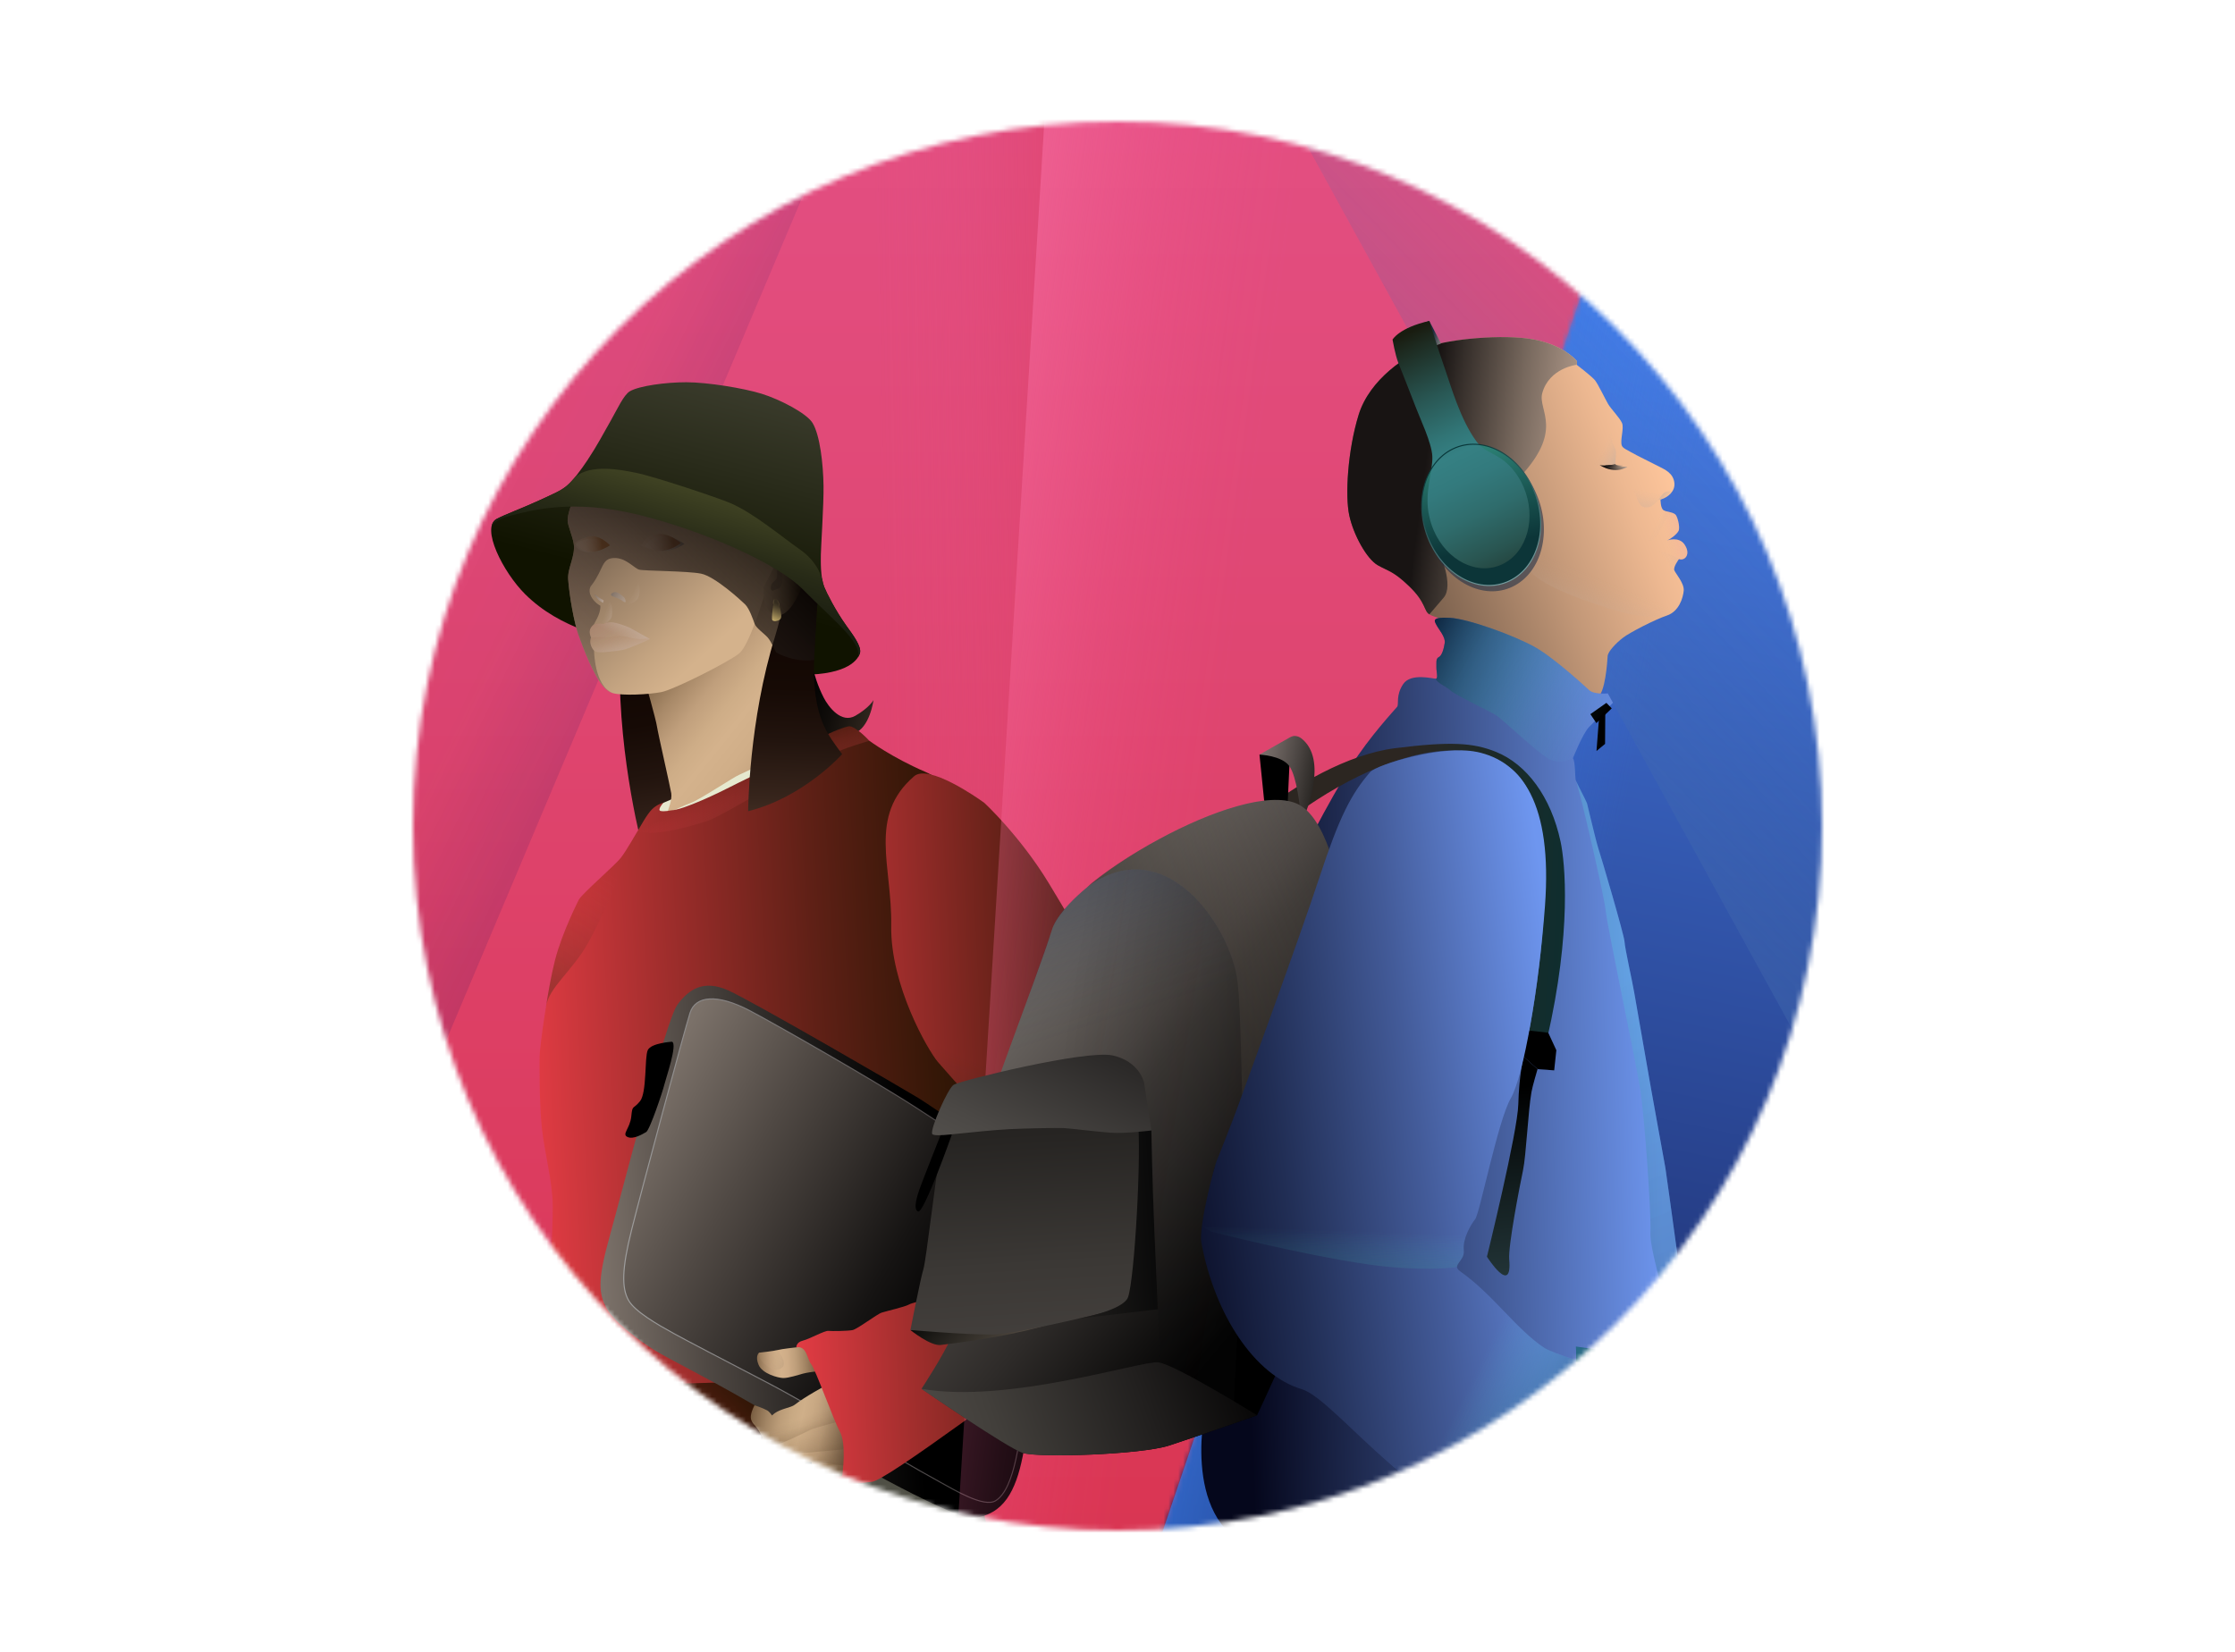 <svg width="460" height="340" viewBox="0 0 460 340" fill="none" xmlns="http://www.w3.org/2000/svg">
<mask id="mask0_489_4715" style="mask-type:luminance" maskUnits="userSpaceOnUse" x="85" y="25" width="290" height="290">
<path d="M230 315C310.081 315 375 250.081 375 170C375 89.919 310.081 25 230 25C149.919 25 85 89.919 85 170C85 250.081 149.919 315 230 315Z" fill="white"/>
</mask>
<g mask="url(#mask0_489_4715)">
<mask id="mask1_489_4715" style="mask-type:luminance" maskUnits="userSpaceOnUse" x="-367" y="-4" width="1094" height="420">
<path d="M726.462 -3.82H-366.229V415.5H726.462V-3.82Z" fill="white"/>
</mask>
<g mask="url(#mask1_489_4715)">
<path d="M-1.262 470.66L658.464 443.609L544.783 -10.301L-1.262 -19.527V470.66Z" fill="url(#paint0_linear_489_4715)"/>
<mask id="mask2_489_4715" style="mask-type:luminance" maskUnits="userSpaceOnUse" x="-281" y="-24" width="635" height="568">
<path d="M-142.785 437.874L162.116 543.462L353.972 -23.501L-280.826 -8.729L-142.785 437.874Z" fill="white"/>
</mask>
<g mask="url(#mask2_489_4715)">
<path d="M-229.641 452.263L340.566 458.771L354.949 -16.795L-312.398 -17.977L-229.641 452.263Z" fill="url(#paint1_linear_489_4715)"/>
<path style="mix-blend-mode:multiply" d="M138.67 -32.953L219.106 -42.33L187.493 470.073L133.152 456.838L138.67 -32.953Z" fill="url(#paint2_linear_489_4715)"/>
<path d="M-102.65 425.881L1.456 428.155L201.186 -44.782L62.715 -54.35L-102.65 425.881Z" fill="url(#paint3_linear_489_4715)"/>
<path d="M137.893 128.778C137.893 128.778 139.518 141.863 140.297 145.12C142.393 153.889 145.323 156.3 149.079 159.735C149.079 159.735 143.015 170 132.361 174.985C132.361 174.985 127.328 156.614 127.54 136.625C127.581 132.493 131.432 124.25 131.432 124.25L137.893 128.785V128.778Z" fill="url(#paint4_linear_489_4715)"/>
<path d="M139.251 164.086L136.513 165.247L135.393 166.204L135.468 167.501L137.797 168.28L139.128 167.556L139.251 164.086Z" fill="#E6E9CF"/>
<path d="M163.255 138.859C173.725 139.234 176.422 136.202 176.976 134.474C177.413 133.108 175.5 130.629 174.162 128.758C171.963 125.685 170.092 121.97 169.655 120.857C168.808 118.685 168.944 115.414 168.944 114.171C168.944 112.928 169.552 103.879 169.497 100.034C169.429 95.465 168.76 89.565 167.244 87.065C166.015 85.037 160.449 82.189 156.774 81.049C153.052 79.894 145.629 78.686 141.292 78.679C136.915 78.672 131.54 79.437 129.648 80.529C128.385 81.253 127.053 84.204 125.749 86.498C124.219 89.189 122.915 91.689 120.934 94.68C119.527 96.797 117.936 98.928 116.604 100.02C115.362 101.045 114.05 101.571 110.902 103.025C107.754 104.48 104.018 105.859 102.242 106.788C98.882 108.55 103.519 117.77 108.102 122.318C111.762 125.944 115.99 128.164 120.163 129.755C124.356 131.36 158.004 136.824 161.439 137.971" fill="url(#paint5_linear_489_4715)"/>
<path d="M137.509 166.728C137.509 166.728 138.363 164.59 138.158 163.293C137.953 161.995 135.419 150.918 135.207 149.491C134.996 148.063 132.851 140.421 132.551 139.657L153.489 128.06L159.609 113.801L165.188 115.481C165.188 115.481 158.885 137.369 162.053 144.089C163.768 147.722 175.862 152.564 175.862 152.564L149.105 167.5L136.519 169.992L137.509 166.735V166.728Z" fill="url(#paint6_linear_489_4715)"/>
<path d="M109.598 317.719L119.917 466.147L171.499 459.202L152.233 308.329L109.598 317.719Z" fill="url(#paint7_linear_489_4715)"/>
<path d="M203.227 318.395L194.65 460.52L166.083 459.926C166.083 459.926 144.597 339.798 142.535 322.247C140.473 304.695 187.219 294.602 187.219 294.602L201.848 314.215L203.22 318.402L203.227 318.395Z" fill="url(#paint8_linear_489_4715)"/>
<path d="M178.971 297.948C178.971 297.948 167.272 300.455 163.878 300.386C160.484 300.318 130.107 301.991 125.989 301.623C121.871 301.254 112.371 299.451 111.122 299C111.122 299 108.615 317.344 108.335 318.573C108.055 319.802 110.445 320.451 111.497 320.567C112.549 320.683 125.559 321.318 130.933 320.922C136.308 320.526 143.554 318.634 153.388 315.09C160.832 312.406 173.159 310.992 178.834 310.658C181.402 310.507 186.702 310.624 195.32 312.659C201.849 314.202 202.354 318.354 203.228 318.388C204.103 318.423 204.417 316.319 203.666 315.404C202.914 314.489 201.972 308.711 201.808 307.414C201.644 306.116 201.405 301.95 200.647 300.953C199.896 299.949 190.82 296.644 188.026 296.46C185.233 296.275 178.971 297.942 178.971 297.942V297.948Z" fill="url(#paint9_linear_489_4715)"/>
<path d="M171.992 150.264C171.992 150.264 170.722 149.383 170.21 149.499C169.697 149.615 161.994 154.935 161.222 155.154C160.45 155.372 153.095 159.108 152.071 159.511C151.047 159.92 144.176 164.496 142.305 165.213C140.434 165.93 138.604 166.832 138.604 166.832L148.54 164.592L156.216 160.316L167.423 153.835L173.167 150.803L172.006 150.264H171.992Z" fill="#E6E9CF"/>
<path d="M166.564 133.859C166.564 133.859 167.117 138.878 169.521 143.57C170.552 145.578 173.188 148.972 176.049 147.326C178.911 145.68 179.778 144.11 179.778 144.11C179.778 144.11 179.027 149.901 175.735 150.959C172.444 152.018 168.92 151.308 168.92 151.308L163.729 145.079L163.586 140.388L166.557 133.859H166.564Z" fill="url(#paint10_linear_489_4715)"/>
<path d="M200.652 300.959C199.9 299.955 190.824 296.65 188.031 296.466C185.238 296.281 178.975 297.948 178.975 297.948C178.975 297.948 167.277 300.454 163.883 300.386C160.488 300.317 130.112 301.991 125.994 301.622C121.875 301.253 112.376 299.45 111.126 298.999C109.016 297.9 110.368 295.694 111.003 293.174C111.638 290.654 111.905 286.201 111.959 284.89C112.014 283.579 111.208 280.888 111.597 280.861C111.987 280.833 130.508 282.636 132.727 282.643C134.947 282.65 153.857 282.206 155.687 282.227C157.518 282.247 177.049 281.25 178.354 281.305C179.658 281.359 187.772 281.544 187.772 281.544" fill="url(#paint11_linear_489_4715)"/>
<path d="M178.909 152.475C178.909 152.475 175.938 149.252 174.648 149.498C173.357 149.744 169.614 151.267 169.129 151.909C168.645 152.55 160.046 157.481 159.282 157.7C158.517 157.918 151.824 161.176 150.13 162.057C148.437 162.938 140.651 166.742 138.131 166.796C138.131 166.796 136.711 167.097 135.959 166.919C135.208 166.742 136.513 165.233 136.513 165.233C136.513 165.233 135.352 165.472 134.238 166.537C133.125 167.602 131.637 170.43 131.275 170.976C130.913 171.522 128.946 175.074 127.771 176.576C126.596 178.078 120.047 183.726 119.166 185.126C119.166 185.126 115.724 191.812 114.229 197.644C112.733 203.477 111.08 215.455 111.067 217.415C111.053 219.375 110.971 227.086 111.538 232.276C112.105 237.466 113.737 243.251 113.764 248.209C113.791 253.167 113.088 268.096 112.221 271.148C111.353 274.201 110.739 279.33 111.606 280.846C112.48 282.362 118.265 283.072 118.265 283.072L140.692 284.78L185.144 283.38L188.975 281.85C188.975 281.85 191.222 275.581 191.14 274.153C191.058 272.726 201.739 265.446 202.409 263.575C202.641 262.94 204.177 242.452 204.177 242.452L207.599 184.081C207.599 184.081 205.646 175.115 204.806 174.117C203.966 173.12 197.437 161.879 190.471 158.881C183.505 155.883 178.909 152.455 178.909 152.455V152.475Z" fill="url(#paint12_linear_489_4715)"/>
<path style="mix-blend-mode:multiply" opacity="0.3" d="M112.35 207.35C112.875 203.204 117.799 199.974 121.166 193.855C125.981 185.114 129.6 173.804 129.6 173.804C129.239 174.351 128.945 175.081 127.77 176.584C126.596 178.086 120.046 183.734 119.165 185.134C119.165 185.134 115.723 191.82 114.228 197.652C113.545 200.329 112.93 203.641 112.35 207.35Z" fill="url(#paint13_linear_489_4715)"/>
<path style="mix-blend-mode:multiply" d="M131.275 170.99C130.667 170.758 133.126 167.617 134.239 166.551C135.352 165.486 136.513 165.247 136.513 165.247C136.513 165.247 135.209 166.756 135.96 166.934C136.711 167.111 138.131 166.811 138.131 166.811C140.652 166.749 148.444 162.952 150.131 162.071C151.817 161.19 158.51 157.933 159.282 157.714C160.054 157.496 168.645 152.558 169.13 151.923C169.615 151.288 173.357 149.765 174.648 149.512C175.939 149.259 178.909 152.49 178.909 152.49C178.909 152.49 173.466 154.026 171.062 155.338C168.659 156.649 159.917 161.334 156.625 163.096C153.484 164.769 147.406 168.463 145.22 169.112C143.035 169.761 134.922 172.404 131.268 171.011L131.275 170.99Z" fill="url(#paint14_linear_489_4715)"/>
<path d="M213.755 272.344C213.755 272.344 212.669 283.62 211.358 294.164C210.381 302.059 208.844 308.56 204.378 311.155C203.217 311.831 200.683 313.122 197.364 311.825C186.472 307.57 168.142 296.711 154.367 288.714C145.325 283.469 137.922 279.87 134.808 277.965C131.202 275.752 126.148 271.88 124.762 269.141C123.287 266.225 122.884 263.767 125.479 254.472C128.074 245.177 137.014 210.054 139.431 206.783C141.849 203.512 144.881 201.634 149.839 203.833C154.797 206.032 185.877 224.075 188.992 225.987C192.106 227.899 210.06 240.308 214.711 243.955C219.362 247.602 213.741 272.351 213.741 272.351L213.755 272.344Z" fill="url(#paint15_linear_489_4715)"/>
<path d="M213.288 269.893C213.288 269.893 212.209 279.536 210.919 288.564C209.956 295.318 209.006 306.43 204.902 308.902C202.505 310.35 196.488 306.703 193.586 305.118C182.126 298.863 170.127 290.961 157.172 284.193C148.669 279.754 141.594 276.087 138.665 274.468C135.27 272.597 130.633 269.941 129.342 267.605C127.963 265.119 127.956 261.254 129.991 253.161C132.218 244.283 140.925 211.919 142.031 208.456C143.138 204.994 147.549 204.482 154.283 208.006C158.729 210.334 179.545 222.129 188.88 228.207C200.688 235.883 209.771 241.934 214.142 245.027C218.513 248.121 213.295 269.893 213.295 269.893H213.288Z" fill="url(#paint16_linear_489_4715)"/>
<path d="M138.315 214.418C138.315 214.418 134.019 214.664 133.323 216.146C132.626 217.628 133.179 224.901 131.711 226.683C130.243 228.466 130.181 227.291 129.929 229.791C129.676 232.29 127.921 233.431 129.13 234.018C130.338 234.605 132.23 233.444 132.988 233.014C133.746 232.584 136.417 224.587 136.731 223.262C137.045 221.937 139.51 214.876 138.308 214.418H138.315Z" fill="black"/>
<path d="M213.288 269.893C213.288 269.893 212.209 279.536 210.919 288.564C209.956 295.318 209.006 306.43 204.902 308.902C202.505 310.35 196.488 306.703 193.586 305.118C182.126 298.863 170.127 290.961 157.172 284.193C148.669 279.754 141.594 276.087 138.665 274.468C135.27 272.597 130.633 269.941 129.342 267.605C127.963 265.119 127.956 261.254 129.991 253.161C132.218 244.283 140.925 211.919 142.031 208.456C143.138 204.994 147.549 204.482 154.283 208.006C158.729 210.334 179.545 222.129 188.88 228.207C200.688 235.883 209.771 241.934 214.142 245.027C218.513 248.121 213.295 269.893 213.295 269.893H213.288Z" stroke="url(#paint17_linear_489_4715)" stroke-width="0.22" stroke-miterlimit="10"/>
<path d="M157.232 122.755C157.232 122.755 154.282 132.719 152.165 134.474C150.047 136.229 138.684 141.966 136.109 142.457C133.534 142.949 128.057 143.249 126.063 142.648C124.069 142.047 122.58 138.933 121.842 137.472C121.105 136.01 120.265 134.009 119.111 130.841C118.141 128.184 117.178 122.55 116.939 119.279C116.761 116.875 118.469 114.532 118.079 111.903C117.881 110.558 116.857 108.092 116.83 107.232C116.748 104.493 119.958 98.866 119.958 98.866L126.097 98.948L142.071 102.635L155.859 109.239L161.917 113.153L157.225 122.761" fill="url(#paint18_linear_489_4715)"/>
<path style="mix-blend-mode:multiply" d="M132.674 112.491C132.674 112.491 135.091 107.977 140.869 111.951C140.869 111.951 138.929 113.372 136.778 113.426C134.627 113.481 132.674 112.491 132.674 112.491Z" fill="url(#paint19_linear_489_4715)"/>
<path style="mix-blend-mode:multiply" d="M131.963 112.299C131.963 112.299 134.346 107.246 140.158 111.753C140.158 111.753 138.225 113.331 136.074 113.385C133.923 113.44 131.963 112.306 131.963 112.306V112.299Z" fill="url(#paint20_linear_489_4715)"/>
<path style="mix-blend-mode:multiply" d="M125.161 112.47C125.161 112.47 123.085 110.434 120.763 110.96C118.441 111.486 118.359 112.34 118.359 112.34C118.359 112.34 119.281 113.658 121.18 113.678C123.078 113.699 125.161 112.47 125.161 112.47Z" fill="url(#paint21_linear_489_4715)"/>
<path style="mix-blend-mode:multiply" d="M125.545 112.252C125.545 112.252 123.448 109.889 121.133 110.469C118.818 111.057 118.312 111.794 118.312 111.794C118.312 111.794 119.678 113.563 121.57 113.604C123.462 113.645 125.538 112.245 125.538 112.245L125.545 112.252Z" fill="url(#paint22_linear_489_4715)"/>
<path d="M155.299 289.246C155.299 289.246 156.788 289.717 157.888 290.298C158.379 290.557 158.898 291.343 158.898 291.343C158.898 291.343 159.247 291.015 159.445 290.878C160.824 289.909 162.798 289.745 163.57 289.137C165.652 287.491 169.832 285.251 169.832 285.251L172.53 290.865L173.103 290.68L175.569 295.673L176.013 298.083C176.013 298.083 175.746 298.111 175.295 298.152L175.582 301.935C175.582 301.935 175.207 301.887 174.654 301.812L174.189 304.1C174.189 304.1 172.769 304.038 171.198 303.622C169.627 303.205 167.906 302.44 167.455 302.14C167.087 301.894 167.032 301.436 167.093 300.972C165.693 300.897 164.205 300.808 163.891 300.733C163.351 300.596 162.026 300.473 161.446 299.231C159.82 299.292 158.195 299.278 157.819 298.951C157.232 298.432 156.672 297.353 156.938 295.83C156.768 295.563 156.597 295.256 156.412 294.894C155.279 292.654 153.496 292.872 155.286 289.239L155.299 289.246Z" fill="url(#paint23_linear_489_4715)"/>
<path style="mix-blend-mode:multiply" d="M175.59 301.929C175.59 301.929 170.243 301.239 169.669 301.137C169.096 301.034 164.472 300.87 163.899 300.734C163.325 300.597 161.877 300.46 161.358 299.006C160.839 297.551 165.114 297.701 165.114 297.701L175.215 296.943L175.59 301.929Z" fill="url(#paint24_linear_489_4715)"/>
<path style="mix-blend-mode:multiply" opacity="0.6" d="M176.02 298.078C176.02 298.078 165.803 299.102 165.018 299.061C164.232 299.02 158.564 299.608 157.826 298.952C157.089 298.296 156.392 296.773 157.314 294.588C158.236 292.403 161.91 294.281 161.91 294.281L173.104 290.675L175.569 295.667L176.013 298.078H176.02Z" fill="url(#paint25_linear_489_4715)"/>
<path style="mix-blend-mode:multiply" d="M173.305 292.442C173.305 292.442 167.985 293.753 166.797 294.3C165.609 294.846 161.047 297.202 159.701 297.325C158.356 297.448 157.529 297.086 156.43 294.901C155.296 292.661 153.514 292.879 155.303 289.246C155.303 289.246 156.792 289.717 157.891 290.298C158.383 290.557 158.902 291.343 158.902 291.343C158.902 291.343 159.25 291.015 159.449 290.878C160.828 289.909 162.802 289.745 163.573 289.137C165.656 287.491 169.836 285.251 169.836 285.251L173.298 292.449L173.305 292.442Z" fill="url(#paint26_linear_489_4715)"/>
<path d="M167.734 282.309C167.734 282.309 166.061 282.507 165.201 282.753C164.34 282.998 162.23 283.668 161.185 283.64C160.14 283.613 156.91 282.78 156.131 280.929C155.353 279.078 156.227 278.423 156.227 278.423C156.227 278.423 159.252 278.095 160.092 277.87C160.932 277.644 163.89 277.323 163.89 277.323L167.045 276.9L169.073 278.614L168.738 282.118L167.734 282.316V282.309Z" fill="url(#paint27_linear_489_4715)"/>
<path style="mix-blend-mode:multiply" d="M160.545 281.741C160.545 281.741 159.965 282.007 159.193 281.837C158.422 281.666 155.99 280.218 156.229 278.415C156.229 278.415 158.838 278.285 159.589 277.985C160.341 277.684 162.465 281.12 160.545 281.741Z" fill="url(#paint28_linear_489_4715)"/>
<path style="mix-blend-mode:multiply" opacity="0.6" d="M162.47 277.61L166.144 276.579L169.525 280.109L172.024 288.195L175.118 294.075L176.019 298.077L174.039 304.326L170.897 303.589L167.913 302.462L159.588 277.985L162.47 277.61Z" fill="url(#paint29_linear_489_4715)"/>
<path d="M188.128 159.777C191.126 157.195 201.09 164.161 202.593 165.254C202.593 165.254 209.907 172.015 215.821 181.726C221.735 191.437 236.978 217.853 238.016 220.011C239.054 222.169 242.585 229.019 243.022 229.777C243.459 230.535 244.805 238.853 244.771 241.954C244.73 245.744 228.899 264.791 225.314 269.066C221.285 273.867 208.118 285.6 198.215 292.702C188.313 299.805 180.903 304.934 179.339 305.023C177.775 305.111 172.755 306.32 171.82 303.759C171.82 303.759 173.288 304.326 173.377 303.541C173.466 302.755 174.176 297.094 172.865 294.69C171.554 292.286 167.811 281.796 166.964 280.799C166.117 279.802 166.09 276.934 163.891 277.323C163.891 277.323 163.83 276.285 165.25 275.937C166.671 275.588 169.703 273.854 170.488 273.936C171.273 274.017 174.408 273.97 175.439 273.778C176.471 273.587 180.473 270.487 181.497 270.166C182.521 269.845 186.257 268.977 187.015 268.54C187.773 268.103 190.232 267.7 190.73 267.284C191.229 266.867 197.204 264.033 198.222 263.582C199.24 263.132 203.166 259.676 203.166 259.676L203.392 255.858C203.392 255.858 206.834 252.109 208.903 251.733C210.972 251.358 212.413 244.74 212.427 242.65C212.441 240.561 210.733 238.177 209.764 237.187C208.794 236.197 195.115 221.056 193.018 218.57C190.921 216.084 183.218 202.685 183.43 190.529C183.641 178.373 178.595 167.999 188.135 159.784L188.128 159.777Z" fill="url(#paint30_linear_489_4715)"/>
<path style="mix-blend-mode:multiply" opacity="0.3" d="M212.584 240.936C215.254 231.478 226.803 232.359 231.071 232.557C234.205 232.707 243.193 235.766 244.77 241.947C244.77 241.947 244.49 238.566 244.047 235.07C243.767 232.857 243.575 230.733 243.022 229.777C239.73 224.088 236.794 217.191 235.141 214.828C232.15 210.566 191.324 216.084 191.324 216.084C191.324 216.084 192.581 218.065 194.698 220.482C199.205 225.625 206.847 233.8 209.108 236.483C211.232 238.997 212.413 241.551 212.584 240.943V240.936Z" fill="url(#paint31_linear_489_4715)"/>
<path d="M168.31 122.701C168.31 122.701 167.388 135.854 167.525 139.2C167.894 148.208 170.304 151.138 173.33 155.229C173.33 155.229 165.401 164.134 153.982 166.968C153.982 166.968 154.078 148.331 159.589 130.773C160.825 126.832 162.84 117.005 162.84 117.005L168.303 122.694L168.31 122.701Z" fill="url(#paint32_linear_489_4715)"/>
<path d="M165.045 120.706C165.045 120.706 162.736 127.297 159.738 126.593C156.74 125.89 157.184 121.519 157.15 121C157.116 120.481 160.653 115.311 159.609 113.809C158.564 112.306 165.188 115.489 165.188 115.489L165.045 120.713V120.706Z" fill="url(#paint33_linear_489_4715)"/>
<path style="mix-blend-mode:multiply" opacity="0.4" d="M158.679 121.3C158.57 121 158.72 120.317 158.932 120.044C159.144 119.77 159.902 119.299 159.908 118.814C159.915 118.329 160.038 116.554 160.038 116.554C160.038 116.554 160.667 114.43 160.974 116.888C161.281 119.347 161.042 120.836 160.236 121.109C159.43 121.382 158.891 121.887 158.679 121.3Z" fill="url(#paint34_linear_489_4715)"/>
<path style="mix-blend-mode:multiply" opacity="0.8" d="M165.769 116.779C164.608 114.758 149.139 107.034 141.429 103.564C133.719 100.095 119.958 98.866 119.958 98.866C119.958 98.866 116.748 104.493 116.83 107.232C116.857 108.092 117.881 110.558 118.079 111.903C118.469 114.532 116.761 116.875 116.939 119.279C117.178 122.55 118.141 128.184 119.111 130.841C120.272 134.016 121.105 136.017 121.842 137.472C122.58 138.926 124.069 142.047 126.063 142.648C122.32 141.126 122.266 133.914 122.266 133.914C121.043 132.541 121.644 131.209 121.644 131.209C121.255 130.26 121.18 129.427 122.184 128.546C122.32 128.43 122.375 128.232 122.478 128.054C123.809 125.78 123.543 124.64 123.543 124.64C123.051 124.448 121.822 123.479 121.446 122.256C121.071 121.034 121.815 120.385 121.815 120.385C124.28 117.066 123.768 115.003 126.281 114.86C128.795 114.717 130.495 116.963 131.554 117.25C132.612 117.537 141.449 117.503 144.297 118.077C147.145 118.65 152.465 123.526 153.346 124.387C154.227 125.247 155.012 127.556 155.32 128.409C155.627 129.263 157.259 130.383 158.004 131.216C158.748 132.049 159.725 134.289 159.725 134.289C159.725 134.289 163.426 136.454 167.558 135.84C167.558 135.84 168.043 126.579 168.097 125.773C168.152 124.967 168.623 120.535 168.623 120.535L165.762 116.765L165.769 116.779Z" fill="url(#paint35_linear_489_4715)"/>
<path style="mix-blend-mode:multiply" opacity="0.5" d="M160.037 125.493C160.372 125.417 160.525 124.828 160.378 124.177C160.232 123.526 159.842 123.059 159.507 123.134C159.172 123.209 159.019 123.798 159.166 124.45C159.312 125.101 159.702 125.568 160.037 125.493Z" fill="url(#paint36_linear_489_4715)"/>
<path d="M159.623 127.843C159.623 127.843 159.179 127.904 158.953 127.638C158.728 127.371 159.131 123.465 159.541 123.376C159.951 123.288 160.511 124.606 160.681 125.739C160.852 126.873 161.071 127.658 159.623 127.843Z" fill="url(#paint37_linear_489_4715)"/>
<path d="M118.34 98.245C117.787 98.894 117.11 99.624 116.612 100.034C115.369 101.058 114.058 101.584 110.909 103.039C107.761 104.494 104.026 105.873 102.25 106.802C101.622 107.13 101.273 107.724 101.15 108.502V108.557C101.15 108.557 101.157 107.123 105.214 106.105C109.27 105.088 117.834 102.595 131.541 105.982C144.913 109.288 160.04 116.008 165.25 121.321C171.178 127.372 177.495 132.173 176.573 135.314C176.771 135.014 176.901 134.727 176.983 134.467C177.42 133.102 175.508 130.622 174.169 128.751C171.97 125.678 170.099 121.963 169.662 120.85C169.457 120.317 169.307 119.723 169.204 119.108H169.17C169.17 119.108 168.453 115.762 164.642 113.105C160.832 110.449 155.129 105.6 150.315 103.551C147.767 102.465 134.792 98.101 130.824 97.302C127.628 96.66 121.509 95.465 118.347 98.224L118.34 98.245Z" fill="url(#paint38_linear_489_4715)"/>
<path opacity="0.3" d="M121.639 131.21C121.311 131.674 121.38 133.054 122.261 133.914C122.732 134.372 124.398 134.256 124.999 134.174C125.6 134.092 126.748 134.051 128.189 133.771C129.479 133.525 133.775 131.551 133.775 131.551C133.775 131.551 130.408 129.571 129.766 129.277C125.327 127.269 124.193 128.471 124.193 128.471C124.193 128.471 122.431 127.925 121.673 129.099C121.393 129.53 121.359 129.878 121.387 130.24C121.441 131.025 121.632 131.21 121.632 131.21H121.639Z" fill="url(#paint39_radial_489_4715)"/>
<path style="mix-blend-mode:multiply" d="M121.468 131.578C121.413 132.398 121.556 133.149 122.267 133.914C122.717 134.392 124.404 134.256 125.005 134.174C125.606 134.092 126.753 134.051 128.194 133.771C129.485 133.525 133.781 131.551 133.781 131.551C133.781 131.551 130.414 129.571 129.772 129.277C125.333 127.269 124.199 128.471 124.199 128.471C124.199 128.471 122.56 127.945 121.802 129.12C121.522 129.55 121.474 130.431 121.604 130.759C121.754 131.141 121.468 131.578 121.468 131.578Z" fill="url(#paint40_linear_489_4715)"/>
<path style="mix-blend-mode:multiply" d="M121.433 129.598C121.713 128.894 122.013 128.812 122.314 128.635C123.161 128.123 124.199 128.478 124.199 128.478C124.199 128.478 124.786 128.095 125.783 128.082C126.78 128.068 129.184 128.976 129.772 129.29C130.359 129.605 133.774 131.537 133.774 131.537C133.774 131.537 133.132 131.339 132.339 131.503C131.786 131.612 130.666 131.455 130.127 131.346C129.471 131.21 128.18 130.738 126.842 130.95C125.503 131.162 124.458 131.093 123.762 131.107C123.065 131.121 122.403 131.046 121.631 131.216C121.631 131.216 121.187 130.192 121.426 129.605L121.433 129.598Z" fill="url(#paint41_linear_489_4715)"/>
<path style="mix-blend-mode:multiply" d="M128.698 123.95C128.896 123.889 128.65 123.103 128.411 122.919C128.172 122.735 127.128 121.621 126.294 121.929C125.461 122.236 125.748 122.646 126.117 122.755C126.486 122.864 127.551 123.322 127.79 123.472C128.029 123.622 128.439 124.025 128.698 123.943V123.95Z" fill="url(#paint42_linear_489_4715)"/>
<path style="mix-blend-mode:multiply" d="M128.645 124.675C128.645 124.675 130.83 124.094 131.301 123.152C131.772 122.209 131.779 120.707 131.206 119.273L130.543 117.06" fill="url(#paint43_linear_489_4715)"/>
<path style="mix-blend-mode:multiply" d="M124.076 124.086C124.076 124.086 124.403 123.574 124.103 123.465C123.802 123.356 122.682 122.598 122.375 122.359C122.068 122.12 123.058 123.431 123.229 123.52C123.4 123.608 124.076 124.093 124.076 124.093V124.086Z" fill="url(#paint44_linear_489_4715)"/>
<path style="mix-blend-mode:multiply" d="M125.75 124.25C126.105 125.002 126.03 126.784 125.791 127.221C125.552 127.658 124.821 128.218 124.821 128.218L124.199 128.478L123.373 128.382L124.336 125.405L124.541 124.059C124.541 124.059 125.306 123.294 125.75 124.25Z" fill="url(#paint45_linear_489_4715)"/>
<path d="M318.069 -74.709L219.105 -42.331L187.492 470.073L321.483 462.151L318.069 -74.709Z" fill="url(#paint46_linear_489_4715)"/>
</g>
<path d="M293.97 480.693L182.68 482.4L362.154 -47.63L455.108 -52.759L293.97 480.693Z" fill="url(#paint47_linear_489_4715)"/>
<path style="mix-blend-mode:multiply" d="M292.474 -154.994L234.568 -32.763L491.829 435.763L701.195 427.793L292.474 -154.994Z" fill="url(#paint48_linear_489_4715)"/>
<path d="M253.555 298.863L257.304 455.794L304.652 455.507C304.652 455.507 319.847 346.115 322.285 326.508C324.723 306.908 277.027 309.285 277.027 309.285L253.562 298.87L253.555 298.863Z" fill="url(#paint49_linear_489_4715)"/>
<path d="M341.764 102.801C341.764 102.801 341.737 104.672 342.426 105.041C343.116 105.41 344.025 105.307 344.796 105.874C345.24 106.202 345.834 108.531 345.479 109.262C345.124 109.992 343.683 111.064 343.096 111.242C343.096 111.242 345.5 110.354 346.674 112.034C348.095 114.069 346.777 115.517 345.554 115.08C345.554 115.08 344.318 116.719 344.612 117.409C344.906 118.099 346.667 120.079 346.538 121.568C346.408 123.057 345.568 125.857 343.089 126.69C340.61 127.523 335.413 130.193 334.013 131.279C332.613 132.365 330.926 134.113 330.878 135.063C330.83 136.012 330.38 142.903 328.747 143.504C328.747 143.504 327.382 145.307 325.462 145.15C323.543 144.993 305.541 136.087 303.219 134.892C300.897 133.697 297.093 127.912 297.093 127.912C296.602 127.127 295.188 127.072 294.177 126.451C293.01 125.734 293.549 124.054 290.018 120.667C286.795 117.566 285.825 117.621 283.571 116.35C281.318 115.073 278.566 110.122 277.698 106.065C276.831 102.009 277.364 92.735 279.631 85.373C281.905 78.011 289.602 72.984 294.061 71.366C298.521 69.747 309.352 68.777 315.423 69.829C321.495 70.881 324.24 73.954 324.465 74.22C324.691 74.487 324.52 75.088 324.52 75.088C324.52 75.088 327.634 77.471 328.269 78.263C328.904 79.055 330.4 82.177 330.981 83.167C331.561 84.157 333.35 85.974 333.835 87.059C334.313 88.152 333.384 90.659 333.808 91.731C334.026 92.291 334.921 92.598 335.72 93.09C336.519 93.581 340.569 95.555 341.505 96.054C342.44 96.552 344.434 97.31 344.619 99.455C344.762 101.114 343.376 102.302 341.935 102.767C341.832 102.801 341.866 102.794 341.764 102.822V102.801Z" fill="url(#paint50_linear_489_4715)"/>
<path d="M327.082 142.062C327.082 142.062 320.13 135.567 315.937 133.204C311.744 130.841 302.148 127.338 298.365 127.16C294.582 126.983 295.189 127.755 295.661 128.663C296.132 129.571 297.539 131.121 297.354 132.33C297.17 133.539 296.781 134.946 296.125 135.253C295.469 135.56 295.674 136.517 295.64 137.329C295.606 138.142 296.043 139.651 295.531 139.692C295.019 139.733 290.388 138.436 288.804 140.799C287.22 143.161 287.964 144.958 287.554 145.483C287.144 146.009 281.941 151.521 277.986 157.776C274.032 164.025 266.431 178.169 264.287 184.172C262.142 190.168 260.749 200.671 260.749 200.671C260.749 200.671 258.536 202.768 257.423 208.409C255.156 219.889 251.386 236.614 250.69 239.769C249.631 244.597 247.787 252.301 247.097 253.421C246.408 254.541 241.074 262.756 240.999 265.673C240.924 268.589 242.447 273.123 243.027 274.441C243.608 275.759 248.258 288.92 248.258 288.92C248.258 288.92 242.672 312.399 257.813 318.695C276.436 326.44 289.043 330.408 302.463 328.857C316.333 327.252 321.776 330.783 330.702 329.615C352.897 326.706 349.605 319.057 349.605 319.057C349.605 319.057 348.485 283.941 348 279.242C347.516 274.544 342.96 241.538 342.762 240.377C342.564 239.216 340.003 225.27 339.805 224.041C339.607 222.812 336.712 206.483 336.363 204.366C336.015 202.249 334.417 195.194 334.356 193.835C334.294 192.476 329.473 176.127 328.96 174.61C328.448 173.094 326.802 165.903 326.632 165.357C326.461 164.81 324.398 160.986 324.289 160.501C324.18 160.016 324.214 156.567 323.729 156.069C323.729 156.069 325.771 150.947 327.048 149.649C328.325 148.352 331.972 144.65 331.972 144.65L330.914 142.724C330.914 142.724 328.1 142.998 327.082 142.062Z" fill="url(#paint51_linear_489_4715)"/>
<path d="M331.722 145.804L330.623 144.67L327.324 146.992L328.56 148.836L331.722 145.804Z" fill="black"/>
<path d="M330.348 153.119L328.586 154.573L329.139 147.403L330.402 145.675L330.348 153.119Z" fill="black"/>
<path style="mix-blend-mode:multiply" d="M342.701 101.324C342.114 101.55 341.363 102.977 341.021 103.277C340.318 103.906 339.608 104.684 338.324 104.37C337.238 104.104 336.787 102.164 336.787 102.164L335.824 99.883" fill="url(#paint52_linear_489_4715)"/>
<path d="M329.249 95.745C332.623 97.78 334.951 96.087 334.951 96.087C334.951 96.087 332.896 96.032 331.899 95.752C331.831 95.731 331.714 95.69 331.714 95.69C331.714 95.69 330.226 95.895 329.242 95.738" fill="url(#paint53_linear_489_4715)"/>
<path d="M294.177 126.444C293.01 125.727 293.549 124.047 290.018 120.659C286.795 117.559 285.825 117.613 283.571 116.343C281.318 115.066 278.566 110.115 277.698 106.058C276.831 102.001 277.364 92.727 279.631 85.365C281.905 78.003 289.602 72.977 294.061 71.358C298.521 69.74 309.352 68.77 315.423 69.822C321.495 70.874 324.24 73.947 324.465 74.213C324.691 74.479 324.52 75.08 324.52 75.08C324.52 75.08 318.859 75.716 317.424 80.913C316.42 84.559 322.328 88.596 312.016 99.024C312.016 99.024 295.905 96.62 296.281 113.803C296.281 113.803 299.306 120.475 297.128 123.022C294.949 125.569 294.177 126.464 294.177 126.464V126.444Z" fill="url(#paint54_linear_489_4715)"/>
<path style="mix-blend-mode:multiply" opacity="0.8" d="M346.541 121.56C346.541 121.56 346.186 124.968 344.062 126.204C342.225 127.276 337.69 127.351 331.401 125.309C324.401 123.035 312.763 119.231 313.719 114.307L313.999 107.109" fill="url(#paint55_linear_489_4715)"/>
<g style="mix-blend-mode:multiply" opacity="0.6">
<path d="M294.589 112.197C297.854 119.798 305.352 123.629 311.335 120.74C317.317 117.851 319.516 109.356 316.252 101.748C312.987 94.14 305.489 90.316 299.506 93.204C293.524 96.093 291.325 104.589 294.589 112.197Z" fill="#213047"/>
</g>
<path d="M294.098 111.166C297.322 118.664 304.752 122.414 310.693 119.552C316.642 116.684 318.847 108.284 315.624 100.785C312.401 93.287 304.97 89.537 299.029 92.399C293.08 95.267 290.875 103.667 294.098 111.166Z" fill="url(#paint56_linear_489_4715)"/>
<path d="M296.584 70.701L294.166 66.051L292.473 66.645L295.013 71.309L296.584 70.701Z" fill="url(#paint57_linear_489_4715)"/>
<path d="M294.202 106.447C294.406 107.355 294.693 108.256 295.076 109.151C297.787 115.468 304.131 118.589 309.24 116.124C314.348 113.658 316.288 106.542 313.576 100.232C312.962 98.798 312.156 97.528 311.22 96.449C308.27 93.082 305.791 93.478 303.872 90.849C300.546 86.293 298.668 79.573 297.432 76.036C295.813 71.412 294.174 66.058 294.174 66.058C287.946 67.458 286.607 69.903 286.607 69.903C286.607 69.903 287.154 73.01 287.755 74.567C288.356 76.124 290.787 82.182 291.497 84.094C292.207 86.007 294.645 91.088 294.796 93.874C294.966 97.07 292.993 101.468 294.202 106.46V106.447Z" fill="url(#paint58_linear_489_4715)"/>
<path d="M294.098 111.166C297.322 118.664 304.752 122.414 310.693 119.552C316.642 116.684 318.847 108.284 315.624 100.785C312.401 93.287 304.97 89.537 299.029 92.399C293.08 95.267 290.875 103.667 294.098 111.166Z" stroke="url(#paint59_linear_489_4715)" stroke-width="0.22" stroke-miterlimit="10"/>
<path d="M318.384 214.008L314.593 212.827C314.593 212.827 323.806 168.545 311.22 158.39C295.437 145.654 263.011 166.654 250.295 182.942L246.689 180.121C246.689 180.121 254.393 171.243 258.388 168.033C266.474 161.539 277.483 155.215 287.153 153.999C298.449 152.585 303.161 152.838 307.928 154.771C314.17 157.298 319.203 163.936 321.19 173.224C322.106 177.492 323.54 191.588 318.384 214.001V214.008Z" fill="url(#paint60_linear_489_4715)"/>
<path d="M315.195 224.799C314.505 228.773 314.103 237.843 313.467 240.854C312.832 243.866 310.381 256.432 310.62 259.198C311.296 266.949 306.037 258.672 306.037 258.672C306.037 258.672 312.347 233.042 312.491 227.305C312.634 221.568 313.549 217.464 313.549 217.464L316.452 220.059C316.452 220.059 315.4 223.59 315.195 224.799Z" fill="url(#paint61_linear_489_4715)"/>
<path d="M318.655 212.568L320.322 216.167L319.878 220.313L316.456 220.06L313.547 217.465L313.718 215.874L314.721 212.118L318.655 212.568Z" fill="black"/>
<path d="M260.184 164.796L259.221 155.311L262.014 154.785L265.49 155.283L265.046 164.858L262.97 166.101L260.184 164.796Z" fill="black"/>
<path d="M268.584 167.644C268.584 167.644 273.508 156.328 267.805 151.957C267.423 151.664 267.02 151.52 266.494 151.479C266.098 151.445 265.517 151.752 265.517 151.752L259.221 155.324C259.221 155.324 263.769 155.488 265.36 157.673C266.951 159.859 267.607 166.75 267.607 166.75L268.584 167.651V167.644Z" fill="url(#paint62_linear_489_4715)"/>
<path d="M279.435 214.33C279.435 214.33 278.35 170.308 266.863 165.391C255.376 160.474 219.672 181.194 216.496 191.418C213.321 201.641 202.039 229.887 200.072 238.834C198.105 247.78 197.682 271.007 195.927 275.009C194.171 279.011 189.664 285.854 189.664 285.854C189.664 285.854 207.297 298.01 210.514 299.055C213.737 300.106 234.826 299.41 240.624 297.532C246.422 295.654 258.722 291.303 258.722 291.303C258.722 291.303 267.436 272.878 271.315 262.525C275.194 252.171 279.429 214.317 279.429 214.317L279.435 214.33Z" fill="url(#paint63_linear_489_4715)"/>
<path d="M256.052 232.1C256.052 232.1 251.312 244.01 250.09 243.477C248.867 242.945 250.247 239.742 250.582 238.833C250.916 237.925 255.751 227.551 255.751 227.551L256.059 232.1H256.052Z" fill="black"/>
<path opacity="0.5" d="M224.602 181.836C229.027 178.21 234.852 174.576 240.814 171.544C250.915 166.402 261.487 163.096 266.861 165.398C278.348 170.315 279.434 214.337 279.434 214.337C279.434 214.337 277.85 228.542 275.726 241.927C275.726 241.927 257.751 234.531 256.488 233.787C255.859 233.418 255.682 226.636 255.511 219.206C255.34 211.776 255.101 203.71 254.514 200.712C252.281 189.348 239.763 171.92 224.636 181.966C224.397 182.123 223.693 182.69 223.693 182.69C223.693 182.69 224.315 182.082 224.608 181.836H224.602Z" fill="url(#paint64_linear_489_4715)"/>
<path style="mix-blend-mode:multiply" opacity="0.5" d="M216.728 190.782C213.982 198.355 209.052 212.274 209.052 212.274L206.982 217.915L241.88 229.818C241.88 229.818 257.738 234.524 256.474 233.779C255.846 233.41 255.669 226.629 255.498 219.199C255.327 211.768 255.088 203.703 254.501 200.705C252.268 189.341 239.749 171.912 224.623 181.958C224.384 182.115 223.68 182.682 223.68 182.682C223.68 182.682 218.087 187.019 216.728 190.775V190.782Z" fill="url(#paint65_linear_489_4715)"/>
<path style="mix-blend-mode:multiply" opacity="0.3" d="M216.728 190.782C213.982 198.356 209.052 212.274 209.052 212.274L206.982 217.915L236.69 232.591L238.766 280.622L253.756 292.792L255.757 251.536C255.757 251.536 257.738 234.531 256.474 233.786C255.846 233.418 255.669 226.636 255.498 219.206C255.327 211.776 255.088 203.71 254.501 200.712C252.268 189.348 239.749 171.92 224.623 181.966C224.384 182.123 223.68 182.69 223.68 182.69C223.68 182.69 218.087 187.026 216.728 190.782Z" fill="url(#paint66_linear_489_4715)"/>
<path d="M189.667 285.86C189.667 285.86 207.3 298.016 210.517 299.061C213.74 300.113 234.829 299.416 240.627 297.538C246.425 295.66 258.725 291.31 258.725 291.31C258.725 291.31 241.822 280.8 238.381 280.41C234.939 280.021 207.341 289.002 189.66 285.853L189.667 285.86Z" fill="url(#paint67_linear_489_4715)"/>
<path d="M216.306 272.407C216.306 272.407 210.494 274.777 193.626 276.839C191.529 277.098 187.377 273.766 187.377 273.766L191.946 273.431L216.306 272.4V272.407Z" fill="url(#paint68_linear_489_4715)"/>
<path d="M187.377 273.772C187.377 273.772 189.474 263.043 190.047 261.247C190.621 259.451 192.758 240.705 193.175 239.749C193.592 238.793 195.756 230.392 195.756 230.392L228.08 227.278L234.192 230.14L236.971 232.687C236.971 232.687 235.667 244.208 234.786 257.293C234.062 268.002 234.096 268.459 234.096 268.459C234.096 268.459 209.934 274.674 204.081 274.687C198.229 274.701 187.384 273.759 187.384 273.759L187.377 273.772Z" fill="url(#paint69_linear_489_4715)"/>
<path d="M195.901 233.546C195.901 233.546 190.158 249.793 188.976 249.363C187.795 248.933 188.915 245.832 189.181 244.958C189.448 244.084 193.976 232.652 193.976 232.652L195.895 233.553L195.901 233.546Z" fill="black"/>
<path d="M234.192 230.139L236.972 232.686C236.972 232.686 237.136 242.76 237.607 253.714C238.071 264.415 238.29 269.49 238.29 269.49L222.002 271.402C222.002 271.402 231.201 269.756 232.178 266.976C233.503 263.214 234.971 237.747 234.185 230.132L234.192 230.139Z" fill="url(#paint70_linear_489_4715)"/>
<path d="M235.455 222.791C235.455 222.791 234.54 218.461 229.008 217.245C223.476 216.037 197.491 222.47 196.268 223.283C195.046 224.095 191.46 232.284 191.85 233.383C191.979 233.759 193.605 233.725 195.783 233.492C199.942 233.062 204.901 232.557 207.769 232.413C210.528 232.277 217.446 232.106 219.133 232.208C220.82 232.311 225.122 232.885 228.55 233.144C231.521 233.37 236.978 232.687 236.978 232.687L235.462 222.791H235.455Z" fill="url(#paint71_linear_489_4715)"/>
<path style="mix-blend-mode:multiply" opacity="0.6" d="M324.292 160.494C324.312 160.597 324.429 160.856 324.592 161.198C324.722 161.464 324.879 161.792 325.057 162.14C325.699 163.417 326.532 165.008 326.634 165.35C326.798 165.903 328.458 173.094 328.963 174.603C329.469 176.113 334.29 192.469 334.358 193.828C334.427 195.187 336.018 202.242 336.366 204.359C336.714 206.476 339.61 222.805 339.808 224.034C340.006 225.263 342.567 239.209 342.765 240.37C342.963 241.531 347.518 274.537 348.003 279.235C348.372 282.814 349.608 319.05 349.608 319.05C349.608 319.05 347.116 311.101 345.115 283.169C344.24 270.917 339.494 257.894 339.685 253.789C339.877 249.685 338.483 230.058 337.602 224.321C336.715 218.584 330.8 190.707 330.507 187.647C330.22 184.588 325.2 162.782 324.285 160.487L324.292 160.494Z" fill="url(#paint72_linear_489_4715)"/>
<path style="mix-blend-mode:multiply" opacity="0.8" d="M323.724 156.068C323.724 156.068 325.766 150.946 327.043 149.649C328.32 148.351 331.407 145.654 331.434 144.978L331.516 143.222C331.516 143.222 328.095 142.997 327.077 142.068C327.077 142.068 320.125 135.574 315.932 133.211C311.739 130.848 302.144 127.344 298.36 127.167C294.577 126.989 295.184 127.761 295.656 128.669C296.127 129.577 297.534 131.128 297.349 132.337C297.165 133.545 296.776 134.952 296.12 135.259C295.464 135.567 295.669 136.523 295.635 137.336C295.601 138.148 296.038 139.658 295.526 139.699C295.676 140.586 297.575 141.215 298.558 142.143C299.541 143.072 306.391 146.302 307.764 147.115C309.137 147.928 316.451 154.976 318.834 156.239C321.218 157.503 323.724 156.062 323.724 156.062V156.068Z" fill="url(#paint73_linear_489_4715)"/>
<path style="mix-blend-mode:multiply" d="M341.328 102.896C341.704 102.357 342.284 101.483 342.701 101.325C342.701 101.325 343.343 100.991 344.142 101.203C343.514 102.111 342.38 102.712 341.328 102.903V102.896Z" fill="url(#paint74_linear_489_4715)"/>
<path style="mix-blend-mode:multiply" d="M328.853 95.697C331.243 96.011 332.425 95.506 332.425 95.506C332.425 95.506 332.732 93.081 332.521 92.514C332.309 91.948 331.626 91.101 331.749 89.482C331.749 89.482 331.762 88.929 331.476 88.861C331.189 88.793 327.692 89.926 327.166 91.326C326.64 92.726 327.931 95.567 328.075 95.642C328.218 95.718 328.853 95.697 328.853 95.697Z" fill="url(#paint75_linear_489_4715)"/>
<path d="M330.287 95.799C332.22 96.448 334.07 95.827 334.07 95.827C334.07 95.827 332.643 95.916 332.425 95.506C332.425 95.506 331.899 95.67 331.598 95.704C331.284 95.738 330.287 95.799 330.287 95.799Z" fill="url(#paint76_linear_489_4715)"/>
<path d="M303.925 154.765C296.836 153.283 283.376 157.36 282.01 158.917C278.076 163.404 275.597 168.321 271.622 180.395C267.306 193.521 255.758 225.004 254.85 227.524C253.941 230.044 250.793 238.062 250.397 238.95C250.001 239.837 246.634 252.438 247.269 255.839C250.028 270.61 258.216 283.06 267.907 285.929C275.215 288.093 293.326 314.741 315.822 316.722C328.169 317.815 330.655 281.933 329.473 281.544C328.292 281.155 319.707 278.676 317.761 277.378C312.093 273.608 307.319 266.465 300.538 261.684C298.619 260.332 301.521 259.649 301.268 257.327C301.023 255.005 302.648 252.164 303.611 250.949C304.581 249.74 308.282 230.673 310.939 226.076C313.623 221.432 316.757 202.98 317.98 186.507C319.55 165.357 313.227 156.697 303.918 154.751L303.925 154.765Z" fill="url(#paint77_linear_489_4715)"/>
<path style="mix-blend-mode:multiply" opacity="0.6" d="M249.394 253.516C249.394 253.516 267.198 258.146 281.649 260.263C291.572 261.711 299.89 260.973 299.89 260.734C299.89 260.031 301.201 258.986 301.256 258.071C301.31 257.224 301.126 255.974 301.556 254.977C301.986 253.98 291.845 248.476 291.845 248.476L253.403 238.396C253.403 238.396 248.021 248.598 247.768 250.019C247.516 251.439 247.441 252.006 247.42 252.293C247.4 252.58 249.394 253.522 249.394 253.522V253.516Z" fill="url(#paint78_linear_489_4715)"/>
<path style="mix-blend-mode:multiply" opacity="0.6" d="M317.824 277.391C319.954 278.695 325.937 280.512 328.129 280.894C330.321 281.276 318.554 317.854 318.554 317.854C318.554 317.854 310.974 316.017 308.229 315.17C303.052 313.565 294.741 309.174 286.832 301.798C286.265 301.273 293.457 279.398 299.938 270.056C300.935 268.615 304.677 264.961 305.968 266.272C309.219 269.585 314.539 275.376 317.824 277.391Z" fill="url(#paint79_linear_489_4715)"/>
<path d="M324.344 277.152C324.344 277.152 326.106 297.47 310.535 318.955L319.038 321.823C319.038 321.823 330.299 308.034 331.938 278.252L324.337 277.152H324.344Z" fill="url(#paint80_linear_489_4715)"/>
<path style="mix-blend-mode:multiply" opacity="0.7" d="M344.616 117.408C344.329 116.719 345.558 115.08 345.558 115.08C346.781 115.517 348.099 114.069 346.678 112.034C345.503 110.354 343.1 111.242 343.1 111.242C343.687 111.064 345.128 109.992 345.483 109.261C345.838 108.53 345.244 106.202 344.8 105.874C344.028 105.307 343.12 105.416 342.43 105.041C341.74 104.665 337.759 105.962 336.953 107.8C336.141 109.637 336.714 115.612 336.714 115.612L339.432 118.119C339.432 118.119 344.902 118.098 344.616 117.408Z" fill="url(#paint81_linear_489_4715)"/>
<path style="mix-blend-mode:multiply" opacity="0.5" d="M344.807 105.872C344.807 105.872 343.441 105.709 343.257 106.029C343.072 106.35 341.215 110.824 339.876 111.233C338.538 111.643 332.951 110.038 332.951 110.038L334.399 106.029L339.07 104.732L342.43 105.046C342.43 105.046 344.5 105.551 344.8 105.879L344.807 105.872Z" fill="url(#paint82_linear_489_4715)"/>
<path style="mix-blend-mode:multiply" opacity="0.5" d="M345.557 115.079C345.557 115.079 342.757 113.208 340.278 113.44C337.799 113.673 341.111 118.576 341.111 118.576L344.512 118.351L344.608 117.408C344.608 117.408 344.342 116.643 345.55 115.079H345.557Z" fill="url(#paint83_linear_489_4715)"/>
<path opacity="0.9" d="M347.238 422.589L489.486 427.11L740.88 -33.685L553.873 -8.764L347.238 422.589Z" fill="url(#paint84_linear_489_4715)"/>
<path style="mix-blend-mode:multiply" d="M57.834 515.283L134.657 431.132L-229.4 -64.218L-407.133 -24.786L57.834 515.283Z" fill="url(#paint85_linear_489_4715)"/>
<path opacity="0.9" d="M187.74 -14.556L43.648 -8.293L-369.252 425.457L-130.144 467.3L187.74 -14.556Z" fill="url(#paint86_linear_489_4715)"/>
</g>
</g>
<defs>
<linearGradient id="paint0_linear_489_4715" x1="283.562" y1="422.165" x2="367.371" y2="31.146" gradientUnits="userSpaceOnUse">
<stop stop-color="#060026"/>
<stop offset="1" stop-color="#4D8BFF"/>
</linearGradient>
<linearGradient id="paint1_linear_489_4715" x1="21.275" y1="539.05" x2="21.275" y2="-36.115" gradientUnits="userSpaceOnUse">
<stop stop-color="#D2212B"/>
<stop offset="0.21" stop-color="#D62C41"/>
<stop offset="0.74" stop-color="#E04875"/>
<stop offset="1" stop-color="#E5538A"/>
</linearGradient>
<linearGradient id="paint2_linear_489_4715" x1="182.965" y1="214.243" x2="257.453" y2="212.938" gradientUnits="userSpaceOnUse">
<stop stop-color="#E5538A" stop-opacity="0"/>
<stop offset="0.1" stop-color="#E45085" stop-opacity="0.05"/>
<stop offset="0.26" stop-color="#E14A79" stop-opacity="0.17"/>
<stop offset="0.48" stop-color="#DD4066" stop-opacity="0.38"/>
<stop offset="0.73" stop-color="#D8314B" stop-opacity="0.66"/>
<stop offset="1" stop-color="#D2212B"/>
</linearGradient>
<linearGradient id="paint3_linear_489_4715" x1="157.299" y1="242.928" x2="31.724" y2="182.116" gradientUnits="userSpaceOnUse">
<stop stop-color="#110854"/>
<stop offset="0.02" stop-color="#120855" stop-opacity="0.94"/>
<stop offset="0.17" stop-color="#1C0B5B" stop-opacity="0.6"/>
<stop offset="0.33" stop-color="#230D5F" stop-opacity="0.33"/>
<stop offset="0.51" stop-color="#280F63" stop-opacity="0.15"/>
<stop offset="0.7" stop-color="#2C1065" stop-opacity="0.03"/>
<stop offset="0.98" stop-color="#2D1166" stop-opacity="0"/>
</linearGradient>
<linearGradient id="paint4_linear_489_4715" x1="148.719" y1="218.647" x2="135.148" y2="134.853" gradientUnits="userSpaceOnUse">
<stop stop-color="#EEBA95"/>
<stop offset="0.03" stop-color="#E0AE8B"/>
<stop offset="0.17" stop-color="#AA8267"/>
<stop offset="0.3" stop-color="#7B5C49"/>
<stop offset="0.44" stop-color="#553D2F"/>
<stop offset="0.57" stop-color="#37251C"/>
<stop offset="0.71" stop-color="#22140E"/>
<stop offset="0.84" stop-color="#160A05"/>
<stop offset="0.96" stop-color="#120703"/>
</linearGradient>
<linearGradient id="paint5_linear_489_4715" x1="138.097" y1="125.22" x2="155.379" y2="57.844" gradientUnits="userSpaceOnUse">
<stop offset="0.06" stop-color="#101300"/>
<stop offset="0.44" stop-color="#2A2C1B"/>
<stop offset="0.97" stop-color="#4C4C3E"/>
</linearGradient>
<linearGradient id="paint6_linear_489_4715" x1="176.229" y1="162.983" x2="134.688" y2="129.671" gradientUnits="userSpaceOnUse">
<stop stop-color="#5F462D"/>
<stop offset="0.05" stop-color="#73593D"/>
<stop offset="0.14" stop-color="#967959"/>
<stop offset="0.24" stop-color="#B1926F"/>
<stop offset="0.33" stop-color="#C4A37F"/>
<stop offset="0.43" stop-color="#D0AE88"/>
<stop offset="0.53" stop-color="#D4B28C"/>
<stop offset="0.6" stop-color="#CEAD87"/>
<stop offset="0.69" stop-color="#C09F7C"/>
<stop offset="0.78" stop-color="#A88968"/>
<stop offset="0.88" stop-color="#876B4D"/>
<stop offset="0.98" stop-color="#5F462D"/>
</linearGradient>
<linearGradient id="paint7_linear_489_4715" x1="167.24" y1="385.35" x2="45.452" y2="392.393" gradientUnits="userSpaceOnUse">
<stop stop-color="#191C10"/>
<stop offset="0.38" stop-color="#282A1E"/>
<stop offset="1" stop-color="#4C4C3E"/>
</linearGradient>
<linearGradient id="paint8_linear_489_4715" x1="187.908" y1="378.771" x2="94.929" y2="365.644" gradientUnits="userSpaceOnUse">
<stop offset="0.06" stop-color="#191C10"/>
<stop offset="0.41" stop-color="#282A1E"/>
<stop offset="1" stop-color="#4C4C3E"/>
</linearGradient>
<linearGradient id="paint9_linear_489_4715" x1="197.602" y1="291.826" x2="109.227" y2="328.61" gradientUnits="userSpaceOnUse">
<stop offset="0.29" stop-color="#4F4F45"/>
<stop offset="0.31" stop-color="#54544A"/>
<stop offset="0.79" stop-color="#BCBEA9"/>
<stop offset="1" stop-color="#E6E9CF"/>
</linearGradient>
<linearGradient id="paint10_linear_489_4715" x1="201.203" y1="150.02" x2="164.123" y2="141.684" gradientUnits="userSpaceOnUse">
<stop stop-color="#8D705A"/>
<stop offset="0.07" stop-color="#806551"/>
<stop offset="0.5" stop-color="#3B2F25"/>
<stop offset="0.8" stop-color="#100D0A"/>
<stop offset="0.96"/>
</linearGradient>
<linearGradient id="paint11_linear_489_4715" x1="166.659" y1="282.115" x2="120.006" y2="320.693" gradientUnits="userSpaceOnUse">
<stop offset="0.13" stop-color="#261402"/>
<stop offset="0.24" stop-color="#351707"/>
<stop offset="0.45" stop-color="#5F2016"/>
<stop offset="0.74" stop-color="#A22E2D"/>
<stop offset="1" stop-color="#E53C45"/>
</linearGradient>
<linearGradient id="paint12_linear_489_4715" x1="209.386" y1="214.663" x2="107.833" y2="220.536" gradientUnits="userSpaceOnUse">
<stop offset="0.06" stop-color="#261402"/>
<stop offset="0.17" stop-color="#351707"/>
<stop offset="0.4" stop-color="#5F2016"/>
<stop offset="0.71" stop-color="#A22E2D"/>
<stop offset="1" stop-color="#E53C45"/>
</linearGradient>
<linearGradient id="paint13_linear_489_4715" x1="110.735" y1="206.141" x2="126.683" y2="177.91" gradientUnits="userSpaceOnUse">
<stop offset="0.13" stop-color="#222711"/>
<stop offset="0.51" stop-color="#712F26" stop-opacity="0.59"/>
<stop offset="0.94" stop-color="#E53C45" stop-opacity="0"/>
</linearGradient>
<linearGradient id="paint14_linear_489_4715" x1="161.39" y1="173.584" x2="153.539" y2="158.715" gradientUnits="userSpaceOnUse">
<stop offset="0.06" stop-color="#222711"/>
<stop offset="0.15" stop-color="#372916" stop-opacity="0.89"/>
<stop offset="0.97" stop-color="#E53C45" stop-opacity="0"/>
</linearGradient>
<linearGradient id="paint15_linear_489_4715" x1="216.846" y1="255.01" x2="122.091" y2="260.49" gradientUnits="userSpaceOnUse">
<stop offset="0.31"/>
<stop offset="0.46" stop-color="#161413"/>
<stop offset="0.77" stop-color="#504944"/>
<stop offset="0.98" stop-color="#7B7169"/>
</linearGradient>
<linearGradient id="paint16_linear_489_4715" x1="205.032" y1="274.444" x2="128.474" y2="230.85" gradientUnits="userSpaceOnUse">
<stop offset="0.1"/>
<stop offset="0.3" stop-color="#161413"/>
<stop offset="0.7" stop-color="#504944"/>
<stop offset="0.98" stop-color="#7B7169"/>
</linearGradient>
<linearGradient id="paint17_linear_489_4715" x1="216.211" y1="254.944" x2="128.103" y2="260.04" gradientUnits="userSpaceOnUse">
<stop stop-color="#554C4E" stop-opacity="0.6"/>
<stop offset="0.32" stop-color="#6A6465" stop-opacity="0.72"/>
<stop offset="1" stop-color="#9F9F9F"/>
</linearGradient>
<linearGradient id="paint18_linear_489_4715" x1="147.776" y1="132.191" x2="111.27" y2="92.971" gradientUnits="userSpaceOnUse">
<stop stop-color="#D4B28C"/>
<stop offset="0.14" stop-color="#C4A481"/>
<stop offset="0.42" stop-color="#9A8066"/>
<stop offset="0.81" stop-color="#57483B"/>
<stop offset="1" stop-color="#342A24"/>
</linearGradient>
<linearGradient id="paint19_linear_489_4715" x1="140.87" y1="111.542" x2="127.827" y2="112.296" gradientUnits="userSpaceOnUse">
<stop offset="0.04" stop-color="#665C54"/>
<stop offset="0.13" stop-color="#73685F" stop-opacity="0.85"/>
<stop offset="0.39" stop-color="#96877B" stop-opacity="0.49"/>
<stop offset="0.63" stop-color="#B09D90" stop-opacity="0.22"/>
<stop offset="0.84" stop-color="#BFAB9C" stop-opacity="0.06"/>
<stop offset="1" stop-color="#C5B0A1" stop-opacity="0"/>
</linearGradient>
<linearGradient id="paint20_linear_489_4715" x1="140.158" y1="111.303" x2="127.115" y2="112.057" gradientUnits="userSpaceOnUse">
<stop offset="0.12" stop-color="#673C1C"/>
<stop offset="0.21" stop-color="#754D30" stop-opacity="0.85"/>
<stop offset="0.44" stop-color="#977861" stop-opacity="0.48"/>
<stop offset="0.66" stop-color="#B09684" stop-opacity="0.22"/>
<stop offset="0.85" stop-color="#BFA999" stop-opacity="0.06"/>
<stop offset="1" stop-color="#C5B0A1" stop-opacity="0"/>
</linearGradient>
<linearGradient id="paint21_linear_489_4715" x1="125.161" y1="111.978" x2="114.989" y2="112.566" gradientUnits="userSpaceOnUse">
<stop offset="0.04" stop-color="#665C54"/>
<stop offset="0.13" stop-color="#73685F" stop-opacity="0.85"/>
<stop offset="0.39" stop-color="#96877B" stop-opacity="0.49"/>
<stop offset="0.63" stop-color="#B09D90" stop-opacity="0.22"/>
<stop offset="0.84" stop-color="#BFAB9C" stop-opacity="0.06"/>
<stop offset="1" stop-color="#C5B0A1" stop-opacity="0"/>
</linearGradient>
<linearGradient id="paint22_linear_489_4715" x1="125.536" y1="111.697" x2="114.743" y2="112.321" gradientUnits="userSpaceOnUse">
<stop offset="0.15" stop-color="#65340B"/>
<stop offset="0.23" stop-color="#72451F" stop-opacity="0.86"/>
<stop offset="0.46" stop-color="#957357" stop-opacity="0.49"/>
<stop offset="0.67" stop-color="#AF947F" stop-opacity="0.22"/>
<stop offset="0.86" stop-color="#BFA898" stop-opacity="0.06"/>
<stop offset="1" stop-color="#C5B0A1" stop-opacity="0"/>
</linearGradient>
<linearGradient id="paint23_linear_489_4715" x1="179.987" y1="296.342" x2="152.772" y2="290.899" gradientUnits="userSpaceOnUse">
<stop offset="0.11" stop-color="#5F462D"/>
<stop offset="0.18" stop-color="#7B6044"/>
<stop offset="0.29" stop-color="#9F8261"/>
<stop offset="0.39" stop-color="#B99A77"/>
<stop offset="0.49" stop-color="#C9A984"/>
<stop offset="0.56" stop-color="#CFAF89"/>
<stop offset="0.63" stop-color="#C9AA84"/>
<stop offset="0.72" stop-color="#BB9C78"/>
<stop offset="0.81" stop-color="#A38665"/>
<stop offset="0.91" stop-color="#826649"/>
<stop offset="0.99" stop-color="#5F462D"/>
</linearGradient>
<linearGradient id="paint24_linear_489_4715" x1="171.098" y1="307.73" x2="168.213" y2="297.581" gradientUnits="userSpaceOnUse">
<stop stop-color="#5F462D"/>
<stop offset="0.07" stop-color="#5F462D" stop-opacity="0.88"/>
<stop offset="0.34" stop-color="#5F462D" stop-opacity="0.5"/>
<stop offset="0.59" stop-color="#5F462D" stop-opacity="0.23"/>
<stop offset="0.82" stop-color="#5F462D" stop-opacity="0.06"/>
<stop offset="0.99" stop-color="#5F462D" stop-opacity="0"/>
</linearGradient>
<linearGradient id="paint25_linear_489_4715" x1="167.96" y1="305.408" x2="165.762" y2="293.667" gradientUnits="userSpaceOnUse">
<stop stop-color="#5F462D"/>
<stop offset="0.27" stop-color="#5F462D" stop-opacity="0.64"/>
<stop offset="0.57" stop-color="#5F462D" stop-opacity="0.29"/>
<stop offset="0.83" stop-color="#5F462D" stop-opacity="0.08"/>
<stop offset="1" stop-color="#5F462D" stop-opacity="0"/>
</linearGradient>
<linearGradient id="paint26_linear_489_4715" x1="166.948" y1="300.739" x2="163.909" y2="292.076" gradientUnits="userSpaceOnUse">
<stop stop-color="#5F462D"/>
<stop offset="0.07" stop-color="#5F462D" stop-opacity="0.88"/>
<stop offset="0.34" stop-color="#5F462D" stop-opacity="0.5"/>
<stop offset="0.59" stop-color="#5F462D" stop-opacity="0.23"/>
<stop offset="0.82" stop-color="#5F462D" stop-opacity="0.06"/>
<stop offset="0.99" stop-color="#5F462D" stop-opacity="0"/>
</linearGradient>
<linearGradient id="paint27_linear_489_4715" x1="169.165" y1="279.898" x2="154.281" y2="280.759" gradientUnits="userSpaceOnUse">
<stop stop-color="#5F462D"/>
<stop offset="0.1" stop-color="#806448"/>
<stop offset="0.24" stop-color="#A48665"/>
<stop offset="0.36" stop-color="#BE9E7A"/>
<stop offset="0.47" stop-color="#CEAC87"/>
<stop offset="0.56" stop-color="#D4B28C"/>
<stop offset="0.63" stop-color="#CEAD87"/>
<stop offset="0.71" stop-color="#C09F7C"/>
<stop offset="0.8" stop-color="#A88968"/>
<stop offset="0.9" stop-color="#876B4D"/>
<stop offset="0.99" stop-color="#5F462D"/>
</linearGradient>
<linearGradient id="paint28_linear_489_4715" x1="165.64" y1="281.845" x2="157.579" y2="279.199" gradientUnits="userSpaceOnUse">
<stop stop-color="#5F564E"/>
<stop offset="0.24" stop-color="#887664" stop-opacity="0.68"/>
<stop offset="0.53" stop-color="#B2977A" stop-opacity="0.36"/>
<stop offset="0.79" stop-color="#CBAB87" stop-opacity="0.17"/>
<stop offset="1" stop-color="#D4B28C" stop-opacity="0.1"/>
</linearGradient>
<linearGradient id="paint29_linear_489_4715" x1="183.231" y1="290.92" x2="168.527" y2="290.394" gradientUnits="userSpaceOnUse">
<stop stop-color="#070402"/>
<stop offset="1" stop-color="#665247" stop-opacity="0"/>
</linearGradient>
<linearGradient id="paint30_linear_489_4715" x1="243.53" y1="229.244" x2="160.806" y2="233.289" gradientUnits="userSpaceOnUse">
<stop offset="0.04" stop-color="#261402"/>
<stop offset="0.16" stop-color="#351707"/>
<stop offset="0.39" stop-color="#5F2016"/>
<stop offset="0.71" stop-color="#A22E2D"/>
<stop offset="1" stop-color="#E53C45"/>
</linearGradient>
<linearGradient id="paint31_linear_489_4715" x1="212.649" y1="243.883" x2="220.104" y2="223.279" gradientUnits="userSpaceOnUse">
<stop stop-color="#222711"/>
<stop offset="0.1" stop-color="#222711" stop-opacity="0.88"/>
<stop offset="0.91" stop-color="#222711" stop-opacity="0"/>
</linearGradient>
<linearGradient id="paint32_linear_489_4715" x1="161.932" y1="212.887" x2="164.763" y2="128.049" gradientUnits="userSpaceOnUse">
<stop stop-color="#EEBA95"/>
<stop offset="0.03" stop-color="#E0AE8B"/>
<stop offset="0.17" stop-color="#AA8267"/>
<stop offset="0.3" stop-color="#7B5C49"/>
<stop offset="0.44" stop-color="#553D2F"/>
<stop offset="0.57" stop-color="#37251C"/>
<stop offset="0.71" stop-color="#22140E"/>
<stop offset="0.84" stop-color="#160A05"/>
<stop offset="0.96" stop-color="#120703"/>
</linearGradient>
<linearGradient id="paint33_linear_489_4715" x1="167.146" y1="120.66" x2="143.614" y2="118.306" gradientUnits="userSpaceOnUse">
<stop offset="0.09" stop-color="#1F1305"/>
<stop offset="0.12" stop-color="#2E2010"/>
<stop offset="0.19" stop-color="#604C35"/>
<stop offset="0.27" stop-color="#8A7154"/>
<stop offset="0.34" stop-color="#AA8D6C"/>
<stop offset="0.41" stop-color="#C1A17E"/>
<stop offset="0.47" stop-color="#CFAD88"/>
<stop offset="0.53" stop-color="#D4B28C"/>
<stop offset="0.6" stop-color="#CEAD87"/>
<stop offset="0.69" stop-color="#C09F7C"/>
<stop offset="0.78" stop-color="#A88968"/>
<stop offset="0.88" stop-color="#876B4D"/>
<stop offset="0.98" stop-color="#5F462D"/>
</linearGradient>
<linearGradient id="paint34_linear_489_4715" x1="167.565" y1="118.111" x2="158.245" y2="118.65" gradientUnits="userSpaceOnUse">
<stop stop-color="#D4B28C"/>
<stop offset="0.14" stop-color="#C4A481"/>
<stop offset="0.42" stop-color="#9A8066"/>
<stop offset="0.81" stop-color="#57483B"/>
<stop offset="1" stop-color="#342A24"/>
</linearGradient>
<linearGradient id="paint35_linear_489_4715" x1="121.232" y1="140.081" x2="153.739" y2="107.199" gradientUnits="userSpaceOnUse">
<stop stop-color="#665247" stop-opacity="0.6"/>
<stop offset="0.65" stop-color="#211915" stop-opacity="0.89"/>
<stop offset="1" stop-color="#070402"/>
</linearGradient>
<linearGradient id="paint36_linear_489_4715" x1="159.877" y1="123.193" x2="159.161" y2="125.076" gradientUnits="userSpaceOnUse">
<stop offset="0.06" stop-color="#352C1F"/>
<stop offset="0.18" stop-color="#443A27"/>
<stop offset="0.42" stop-color="#6E5F3D"/>
<stop offset="0.74" stop-color="#B19B60"/>
<stop offset="1" stop-color="#EBCF7F"/>
</linearGradient>
<linearGradient id="paint37_linear_489_4715" x1="160.605" y1="124.178" x2="158.591" y2="128.501" gradientUnits="userSpaceOnUse">
<stop offset="0.06" stop-color="#352C1F"/>
<stop offset="0.18" stop-color="#443A27"/>
<stop offset="0.42" stop-color="#6E5F3D"/>
<stop offset="0.74" stop-color="#B19B60"/>
<stop offset="1" stop-color="#EBCF7F"/>
</linearGradient>
<linearGradient id="paint38_linear_489_4715" x1="138.952" y1="121.777" x2="146.276" y2="97.37" gradientUnits="userSpaceOnUse">
<stop offset="0.06" stop-color="#191C10"/>
<stop offset="0.43" stop-color="#282B17"/>
<stop offset="1" stop-color="#494C28"/>
</linearGradient>
<radialGradient id="paint39_radial_489_4715" cx="0" cy="0" r="1" gradientUnits="userSpaceOnUse" gradientTransform="translate(118.53 127.473) rotate(176.69) scale(10.813 5.589)">
<stop stop-color="#D2212B" stop-opacity="0.4"/>
<stop offset="0.62" stop-color="#DE426A" stop-opacity="0.2"/>
<stop offset="1" stop-color="#E5538A" stop-opacity="0.1"/>
</radialGradient>
<linearGradient id="paint40_linear_489_4715" x1="129.378" y1="138.509" x2="127.192" y2="130.167" gradientUnits="userSpaceOnUse">
<stop offset="0.29" stop-color="#C5B0A1"/>
<stop offset="0.39" stop-color="#C5B0A1" stop-opacity="0.81"/>
<stop offset="0.54" stop-color="#C5B0A1" stop-opacity="0.52"/>
<stop offset="0.69" stop-color="#C5B0A1" stop-opacity="0.3"/>
<stop offset="0.82" stop-color="#C5B0A1" stop-opacity="0.13"/>
<stop offset="0.93" stop-color="#C5B0A1" stop-opacity="0.04"/>
<stop offset="1" stop-color="#C5B0A1" stop-opacity="0"/>
</linearGradient>
<linearGradient id="paint41_linear_489_4715" x1="129.656" y1="126.638" x2="127.262" y2="131.147" gradientUnits="userSpaceOnUse">
<stop stop-color="#C5B0A1"/>
<stop offset="0.25" stop-color="#C5B0A1" stop-opacity="0.73"/>
<stop offset="0.61" stop-color="#C5B0A1" stop-opacity="0.39"/>
<stop offset="0.86" stop-color="#C5B0A1" stop-opacity="0.18"/>
<stop offset="0.99" stop-color="#C5B0A1" stop-opacity="0.1"/>
</linearGradient>
<linearGradient id="paint42_linear_489_4715" x1="130.19" y1="124.302" x2="125.233" y2="121.503" gradientUnits="userSpaceOnUse">
<stop stop-color="#C5B0A1" stop-opacity="0.7"/>
<stop offset="0.71" stop-color="#8C7D72" stop-opacity="0.91"/>
<stop offset="0.96" stop-color="#73675E"/>
</linearGradient>
<linearGradient id="paint43_linear_489_4715" x1="137.744" y1="124.803" x2="130.533" y2="121.232" gradientUnits="userSpaceOnUse">
<stop offset="0.19" stop-color="#C5B0A1"/>
<stop offset="0.45" stop-color="#C5B0A1" stop-opacity="0.63"/>
<stop offset="0.71" stop-color="#C5B0A1" stop-opacity="0.29"/>
<stop offset="0.9" stop-color="#C5B0A1" stop-opacity="0.08"/>
<stop offset="1" stop-color="#C5B0A1" stop-opacity="0"/>
</linearGradient>
<linearGradient id="paint44_linear_489_4715" x1="124.976" y1="124.261" x2="121.684" y2="122.105" gradientUnits="userSpaceOnUse">
<stop stop-color="#C5B0A1" stop-opacity="0.9"/>
<stop offset="0.31" stop-color="#B09D8F" stop-opacity="0.93"/>
<stop offset="0.9" stop-color="#796C63" stop-opacity="0.99"/>
<stop offset="0.96" stop-color="#73675E"/>
</linearGradient>
<linearGradient id="paint45_linear_489_4715" x1="129.208" y1="127.642" x2="124.513" y2="126.06" gradientUnits="userSpaceOnUse">
<stop offset="0.13" stop-color="#C5B0A1"/>
<stop offset="0.41" stop-color="#C5B0A1" stop-opacity="0.63"/>
<stop offset="0.69" stop-color="#C5B0A1" stop-opacity="0.29"/>
<stop offset="0.89" stop-color="#C5B0A1" stop-opacity="0.08"/>
<stop offset="1" stop-color="#C5B0A1" stop-opacity="0"/>
</linearGradient>
<linearGradient id="paint46_linear_489_4715" x1="137.911" y1="182.016" x2="245.538" y2="196.685" gradientUnits="userSpaceOnUse">
<stop stop-color="#FDA9C5"/>
<stop offset="0.12" stop-color="#FD9CBE" stop-opacity="0.85"/>
<stop offset="0.36" stop-color="#FD84B1" stop-opacity="0.55"/>
<stop offset="0.58" stop-color="#FE72A6" stop-opacity="0.31"/>
<stop offset="0.77" stop-color="#FE649F" stop-opacity="0.14"/>
<stop offset="0.91" stop-color="#FE5C9A" stop-opacity="0.04"/>
<stop offset="1" stop-color="#FF5999" stop-opacity="0"/>
</linearGradient>
<linearGradient id="paint47_linear_489_4715" x1="324.588" y1="216.075" x2="239.468" y2="199.094" gradientUnits="userSpaceOnUse">
<stop stop-color="#357AED" stop-opacity="0"/>
<stop offset="1" stop-color="#3B7BE5"/>
</linearGradient>
<linearGradient id="paint48_linear_489_4715" x1="313.849" y1="311.424" x2="467.328" y2="164.638" gradientUnits="userSpaceOnUse">
<stop stop-color="#446CAE"/>
<stop offset="0.22" stop-color="#446CAE" stop-opacity="0.71"/>
<stop offset="0.48" stop-color="#446CAE" stop-opacity="0.41"/>
<stop offset="0.71" stop-color="#446CAE" stop-opacity="0.19"/>
<stop offset="0.89" stop-color="#446CAE" stop-opacity="0.05"/>
<stop offset="1" stop-color="#446CAE" stop-opacity="0"/>
</linearGradient>
<linearGradient id="paint49_linear_489_4715" x1="267.966" y1="378.569" x2="375.014" y2="364.22" gradientUnits="userSpaceOnUse">
<stop offset="0.06" stop-color="#191C10"/>
<stop offset="0.41" stop-color="#282A1E"/>
<stop offset="1" stop-color="#4C4C3E"/>
</linearGradient>
<linearGradient id="paint50_linear_489_4715" x1="342.951" y1="95.708" x2="267.193" y2="124.343" gradientUnits="userSpaceOnUse">
<stop stop-color="#FDC59B"/>
<stop offset="0.12" stop-color="#EDB891"/>
<stop offset="0.35" stop-color="#C39878"/>
<stop offset="0.67" stop-color="#7F6450"/>
<stop offset="1" stop-color="#342A24"/>
</linearGradient>
<linearGradient id="paint51_linear_489_4715" x1="367.884" y1="226.573" x2="254.421" y2="230.178" gradientUnits="userSpaceOnUse">
<stop offset="0.23" stop-color="#6E96EF"/>
<stop offset="0.7" stop-color="#2C3C6A"/>
<stop offset="0.99" stop-color="#05071C"/>
</linearGradient>
<linearGradient id="paint52_linear_489_4715" x1="339.206" y1="101.082" x2="337.807" y2="110.635" gradientUnits="userSpaceOnUse">
<stop stop-color="#C5B0A1" stop-opacity="0"/>
<stop offset="0.12" stop-color="#C5B0A1" stop-opacity="0.08"/>
<stop offset="0.34" stop-color="#C5B0A1" stop-opacity="0.29"/>
<stop offset="0.65" stop-color="#C5B0A1" stop-opacity="0.63"/>
<stop offset="0.96" stop-color="#C5B0A1"/>
</linearGradient>
<linearGradient id="paint53_linear_489_4715" x1="333.47" y1="94.7" x2="330.786" y2="96.823" gradientUnits="userSpaceOnUse">
<stop stop-color="#B29C8C"/>
<stop offset="0.14" stop-color="#A28D7F"/>
<stop offset="0.41" stop-color="#78695E"/>
<stop offset="0.78" stop-color="#352E2A"/>
<stop offset="0.93" stop-color="#181413"/>
</linearGradient>
<linearGradient id="paint54_linear_489_4715" x1="324.661" y1="100.536" x2="279.105" y2="94.608" gradientUnits="userSpaceOnUse">
<stop stop-color="#B29C8C"/>
<stop offset="0.1" stop-color="#A28D7F"/>
<stop offset="0.3" stop-color="#78695E"/>
<stop offset="0.58" stop-color="#352E2A"/>
<stop offset="0.69" stop-color="#181413"/>
</linearGradient>
<linearGradient id="paint55_linear_489_4715" x1="328.596" y1="118.781" x2="322.678" y2="133.108" gradientUnits="userSpaceOnUse">
<stop stop-color="#C5B0A1" stop-opacity="0"/>
<stop offset="0.11" stop-color="#C5B0A1" stop-opacity="0.03"/>
<stop offset="0.26" stop-color="#C5B0A1" stop-opacity="0.11"/>
<stop offset="0.42" stop-color="#C5B0A1" stop-opacity="0.25"/>
<stop offset="0.6" stop-color="#C5B0A1" stop-opacity="0.45"/>
<stop offset="0.8" stop-color="#C5B0A1" stop-opacity="0.69"/>
<stop offset="1" stop-color="#C5B0A1"/>
</linearGradient>
<linearGradient id="paint56_linear_489_4715" x1="300.923" y1="87.51" x2="308.297" y2="121.466" gradientUnits="userSpaceOnUse">
<stop stop-color="#359686"/>
<stop offset="0.46" stop-color="#1A5652"/>
<stop offset="0.74" stop-color="#0C3538"/>
</linearGradient>
<linearGradient id="paint57_linear_489_4715" x1="296.548" y1="68.852" x2="294.439" y2="68.486" gradientUnits="userSpaceOnUse">
<stop stop-color="#727272"/>
<stop offset="0.43" stop-color="#414753"/>
<stop offset="0.76" stop-color="#202B3E"/>
</linearGradient>
<linearGradient id="paint58_linear_489_4715" x1="314.629" y1="125.839" x2="287.525" y2="69.583" gradientUnits="userSpaceOnUse">
<stop stop-color="#191C10"/>
<stop offset="0.09" stop-color="#1F342C"/>
<stop offset="0.23" stop-color="#295551"/>
<stop offset="0.36" stop-color="#2F6C6C"/>
<stop offset="0.48" stop-color="#337A7D"/>
<stop offset="0.57" stop-color="#358083"/>
<stop offset="0.64" stop-color="#317576"/>
<stop offset="0.77" stop-color="#295855"/>
<stop offset="0.95" stop-color="#1D2A20"/>
<stop offset="1" stop-color="#191C10"/>
</linearGradient>
<linearGradient id="paint59_linear_489_4715" x1="298.103" y1="92.656" x2="311.696" y2="118.98" gradientUnits="userSpaceOnUse">
<stop stop-color="#022E30" stop-opacity="0.9"/>
<stop offset="0.32" stop-color="#224E50" stop-opacity="0.93"/>
<stop offset="1" stop-color="#749D9F"/>
</linearGradient>
<linearGradient id="paint60_linear_489_4715" x1="339.559" y1="184.843" x2="257.513" y2="180.988" gradientUnits="userSpaceOnUse">
<stop stop-color="#003237"/>
<stop offset="0.14" stop-color="#0A2F31"/>
<stop offset="0.63" stop-color="#2C2621"/>
</linearGradient>
<linearGradient id="paint61_linear_489_4715" x1="314.864" y1="278.434" x2="309.497" y2="219.789" gradientUnits="userSpaceOnUse">
<stop stop-color="#2C4347"/>
<stop offset="0.23" stop-color="#24373A"/>
<stop offset="0.65" stop-color="#0F1819"/>
<stop offset="0.93"/>
</linearGradient>
<linearGradient id="paint62_linear_489_4715" x1="270.536" y1="160.291" x2="258.687" y2="158.114" gradientUnits="userSpaceOnUse">
<stop stop-color="#2B2825"/>
<stop offset="0.37" stop-color="#4D4744"/>
<stop offset="0.77" stop-color="#6E6561"/>
<stop offset="1" stop-color="#7B716D"/>
</linearGradient>
<linearGradient id="paint63_linear_489_4715" x1="273.642" y1="263.614" x2="184.974" y2="189.484" gradientUnits="userSpaceOnUse">
<stop offset="0.07"/>
<stop offset="0.08" stop-color="#010101"/>
<stop offset="0.35" stop-color="#2E2B29"/>
<stop offset="0.48" stop-color="#403C39"/>
<stop offset="0.54" stop-color="#4C4744"/>
<stop offset="0.71" stop-color="#65605C"/>
<stop offset="0.86" stop-color="#746F6A"/>
<stop offset="0.98" stop-color="#7A7570"/>
</linearGradient>
<linearGradient id="paint64_linear_489_4715" x1="279.957" y1="197.296" x2="238.334" y2="215.528" gradientUnits="userSpaceOnUse">
<stop stop-color="#50453D" stop-opacity="0"/>
<stop offset="1" stop-color="#25221D"/>
</linearGradient>
<linearGradient id="paint65_linear_489_4715" x1="231.668" y1="212.24" x2="219.139" y2="173.214" gradientUnits="userSpaceOnUse">
<stop offset="0.06" stop-color="#23324F" stop-opacity="0"/>
<stop offset="0.24" stop-color="#23324F" stop-opacity="0.09"/>
<stop offset="0.5" stop-color="#23324F" stop-opacity="0.33"/>
<stop offset="0.81" stop-color="#23324F" stop-opacity="0.72"/>
<stop offset="1" stop-color="#23324F"/>
</linearGradient>
<linearGradient id="paint66_linear_489_4715" x1="213.343" y1="231.295" x2="255.572" y2="237.81" gradientUnits="userSpaceOnUse">
<stop offset="0.06" stop-color="#0A0909" stop-opacity="0"/>
<stop offset="0.79" stop-color="#0A0909" stop-opacity="0.68"/>
<stop offset="1" stop-color="#0A0909"/>
</linearGradient>
<linearGradient id="paint67_linear_489_4715" x1="189.571" y1="300.842" x2="252.759" y2="278.802" gradientUnits="userSpaceOnUse">
<stop stop-color="#4F4B47"/>
<stop offset="0.25" stop-color="#423F3B"/>
<stop offset="0.71" stop-color="#211F1E"/>
<stop offset="1" stop-color="#0A0909"/>
</linearGradient>
<linearGradient id="paint68_linear_489_4715" x1="194.092" y1="266.282" x2="212.41" y2="282.909" gradientUnits="userSpaceOnUse">
<stop stop-color="#0A0A08"/>
<stop offset="0.3" stop-color="#292621"/>
<stop offset="0.66" stop-color="#4A433B"/>
<stop offset="0.86" stop-color="#574E46"/>
</linearGradient>
<linearGradient id="paint69_linear_489_4715" x1="208.811" y1="198.3" x2="214.145" y2="286.845" gradientUnits="userSpaceOnUse">
<stop offset="0.07" stop-color="#0A0909"/>
<stop offset="0.38" stop-color="#252321"/>
<stop offset="0.7" stop-color="#3B3835"/>
<stop offset="0.9" stop-color="#44403D"/>
</linearGradient>
<linearGradient id="paint70_linear_489_4715" x1="237.353" y1="250.322" x2="171.819" y2="254.822" gradientUnits="userSpaceOnUse">
<stop stop-color="#0A0A0A"/>
<stop offset="0.27" stop-color="#211F1D"/>
<stop offset="0.71" stop-color="#423C38"/>
<stop offset="0.96" stop-color="#4F4743"/>
</linearGradient>
<linearGradient id="paint71_linear_489_4715" x1="206.665" y1="248.26" x2="231.845" y2="195.976" gradientUnits="userSpaceOnUse">
<stop stop-color="#585551"/>
<stop offset="0.23" stop-color="#4B4845"/>
<stop offset="0.65" stop-color="#2A2827"/>
<stop offset="1" stop-color="#0A0909"/>
</linearGradient>
<linearGradient id="paint72_linear_489_4715" x1="365.028" y1="307.339" x2="323.122" y2="205.539" gradientUnits="userSpaceOnUse">
<stop stop-color="#031C30" stop-opacity="0.5"/>
<stop offset="0.23" stop-color="#0F394C" stop-opacity="0.48"/>
<stop offset="0.64" stop-color="#308896" stop-opacity="0.44"/>
<stop offset="1" stop-color="#54DBE5" stop-opacity="0.4"/>
</linearGradient>
<linearGradient id="paint73_linear_489_4715" x1="328.592" y1="150.8" x2="293.269" y2="131.091" gradientUnits="userSpaceOnUse">
<stop stop-color="#54DBE5" stop-opacity="0"/>
<stop offset="0.28" stop-color="#46BAC6" stop-opacity="0.17"/>
<stop offset="0.72" stop-color="#206171" stop-opacity="0.64"/>
<stop offset="1" stop-color="#031C30"/>
</linearGradient>
<linearGradient id="paint74_linear_489_4715" x1="343.553" y1="102.565" x2="341.516" y2="100.802" gradientUnits="userSpaceOnUse">
<stop stop-color="#C5B0A1" stop-opacity="0"/>
<stop offset="0.12" stop-color="#C5B0A1" stop-opacity="0.08"/>
<stop offset="0.34" stop-color="#C5B0A1" stop-opacity="0.29"/>
<stop offset="0.65" stop-color="#C5B0A1" stop-opacity="0.63"/>
<stop offset="0.96" stop-color="#C5B0A1"/>
</linearGradient>
<linearGradient id="paint75_linear_489_4715" x1="334.747" y1="94.609" x2="329.813" y2="92.087" gradientUnits="userSpaceOnUse">
<stop offset="0.04" stop-color="#C5B0A1" stop-opacity="0.99"/>
<stop offset="0.23" stop-color="#C5B0A1" stop-opacity="0.69"/>
<stop offset="0.42" stop-color="#C5B0A1" stop-opacity="0.44"/>
<stop offset="0.59" stop-color="#C5B0A1" stop-opacity="0.25"/>
<stop offset="0.75" stop-color="#C5B0A1" stop-opacity="0.11"/>
<stop offset="0.89" stop-color="#C5B0A1" stop-opacity="0.03"/>
<stop offset="1" stop-color="#C5B0A1" stop-opacity="0"/>
</linearGradient>
<linearGradient id="paint76_linear_489_4715" x1="333.736" y1="94.876" x2="331.262" y2="96.148" gradientUnits="userSpaceOnUse">
<stop stop-color="#B29C8C"/>
<stop offset="0.15" stop-color="#A28D7F"/>
<stop offset="0.44" stop-color="#78695E"/>
<stop offset="0.84" stop-color="#352E2A"/>
<stop offset="1" stop-color="#181413"/>
</linearGradient>
<linearGradient id="paint77_linear_489_4715" x1="223.184" y1="247.773" x2="331.302" y2="232.147" gradientUnits="userSpaceOnUse">
<stop offset="0.09" stop-color="#05071C"/>
<stop offset="0.19" stop-color="#0C112B"/>
<stop offset="0.38" stop-color="#212E55"/>
<stop offset="0.64" stop-color="#435B99"/>
<stop offset="0.94" stop-color="#6E96EF"/>
</linearGradient>
<linearGradient id="paint78_linear_489_4715" x1="273.41" y1="286.895" x2="274.587" y2="251.067" gradientUnits="userSpaceOnUse">
<stop offset="0.09" stop-color="#01111C"/>
<stop offset="0.62" stop-color="#308988" stop-opacity="0.43"/>
<stop offset="0.94" stop-color="#54E5DB" stop-opacity="0"/>
</linearGradient>
<linearGradient id="paint79_linear_489_4715" x1="333.469" y1="304.127" x2="298.812" y2="286.731" gradientUnits="userSpaceOnUse">
<stop offset="0.24" stop-color="#031C30"/>
<stop offset="0.59" stop-color="#2E8392" stop-opacity="0.46"/>
<stop offset="0.94" stop-color="#54DBE5" stop-opacity="0"/>
</linearGradient>
<linearGradient id="paint80_linear_489_4715" x1="357.502" y1="320.352" x2="285.671" y2="276.913" gradientUnits="userSpaceOnUse">
<stop offset="0.04" stop-color="#01111C"/>
<stop offset="0.15" stop-color="#061E2B"/>
<stop offset="0.37" stop-color="#154155"/>
<stop offset="0.68" stop-color="#2D7999"/>
<stop offset="1" stop-color="#49B8E5"/>
</linearGradient>
<linearGradient id="paint81_linear_489_4715" x1="356.315" y1="108.197" x2="342.847" y2="111.242" gradientUnits="userSpaceOnUse">
<stop offset="0.04" stop-color="#D69DA1"/>
<stop offset="0.39" stop-color="#D290A1" stop-opacity="0.59"/>
<stop offset="0.68" stop-color="#CF87A1" stop-opacity="0.27"/>
<stop offset="0.89" stop-color="#CD81A1" stop-opacity="0.07"/>
<stop offset="1" stop-color="#CD7FA1" stop-opacity="0"/>
</linearGradient>
<linearGradient id="paint82_linear_489_4715" x1="347.289" y1="112.164" x2="340.411" y2="108.647" gradientUnits="userSpaceOnUse">
<stop offset="0.04" stop-color="#C5B0A1"/>
<stop offset="0.35" stop-color="#C5B0A1" stop-opacity="0.63"/>
<stop offset="0.66" stop-color="#C5B0A1" stop-opacity="0.29"/>
<stop offset="0.88" stop-color="#C5B0A1" stop-opacity="0.08"/>
<stop offset="1" stop-color="#C5B0A1" stop-opacity="0"/>
</linearGradient>
<linearGradient id="paint83_linear_489_4715" x1="346.76" y1="112.522" x2="342.768" y2="115.458" gradientUnits="userSpaceOnUse">
<stop offset="0.04" stop-color="#C5B0A1" stop-opacity="0.6"/>
<stop offset="0.47" stop-color="#C5B0A1" stop-opacity="0.29"/>
<stop offset="0.82" stop-color="#C5B0A1" stop-opacity="0.08"/>
<stop offset="1" stop-color="#C5B0A1" stop-opacity="0"/>
</linearGradient>
<linearGradient id="paint84_linear_489_4715" x1="726.543" y1="211.355" x2="518.085" y2="191.693" gradientUnits="userSpaceOnUse">
<stop stop-color="#69A1FF"/>
<stop offset="0.12" stop-color="#69A1FF" stop-opacity="0.81"/>
<stop offset="0.3" stop-color="#69A1FF" stop-opacity="0.57"/>
<stop offset="0.47" stop-color="#69A1FF" stop-opacity="0.37"/>
<stop offset="0.63" stop-color="#69A1FF" stop-opacity="0.21"/>
<stop offset="0.77" stop-color="#69A1FF" stop-opacity="0.09"/>
<stop offset="0.89" stop-color="#69A1FF" stop-opacity="0.02"/>
<stop offset="0.98" stop-color="#69A1FF" stop-opacity="0"/>
</linearGradient>
<linearGradient id="paint85_linear_489_4715" x1="-7.542" y1="111.179" x2="-108.68" y2="192.363" gradientUnits="userSpaceOnUse">
<stop stop-color="#D2212B"/>
<stop offset="0.15" stop-color="#D62D43" stop-opacity="0.75"/>
<stop offset="0.3" stop-color="#DB3858" stop-opacity="0.52"/>
<stop offset="0.45" stop-color="#DE426A" stop-opacity="0.33"/>
<stop offset="0.59" stop-color="#E14978" stop-opacity="0.19"/>
<stop offset="0.74" stop-color="#E34E82" stop-opacity="0.08"/>
<stop offset="0.87" stop-color="#E45187" stop-opacity="0.02"/>
<stop offset="1" stop-color="#E5538A" stop-opacity="0"/>
</linearGradient>
<linearGradient id="paint86_linear_489_4715" x1="-196.468" y1="132.833" x2="-70.701" y2="218.991" gradientUnits="userSpaceOnUse">
<stop stop-color="#FF6EAC"/>
<stop offset="0.12" stop-color="#FF6EAC" stop-opacity="0.84"/>
<stop offset="0.37" stop-color="#FF6EAC" stop-opacity="0.55"/>
<stop offset="0.59" stop-color="#FF6EAC" stop-opacity="0.31"/>
<stop offset="0.77" stop-color="#FF6EAC" stop-opacity="0.14"/>
<stop offset="0.91" stop-color="#FF6EAC" stop-opacity="0.04"/>
<stop offset="1" stop-color="#FF6EAC" stop-opacity="0"/>
</linearGradient>
</defs>
</svg>
